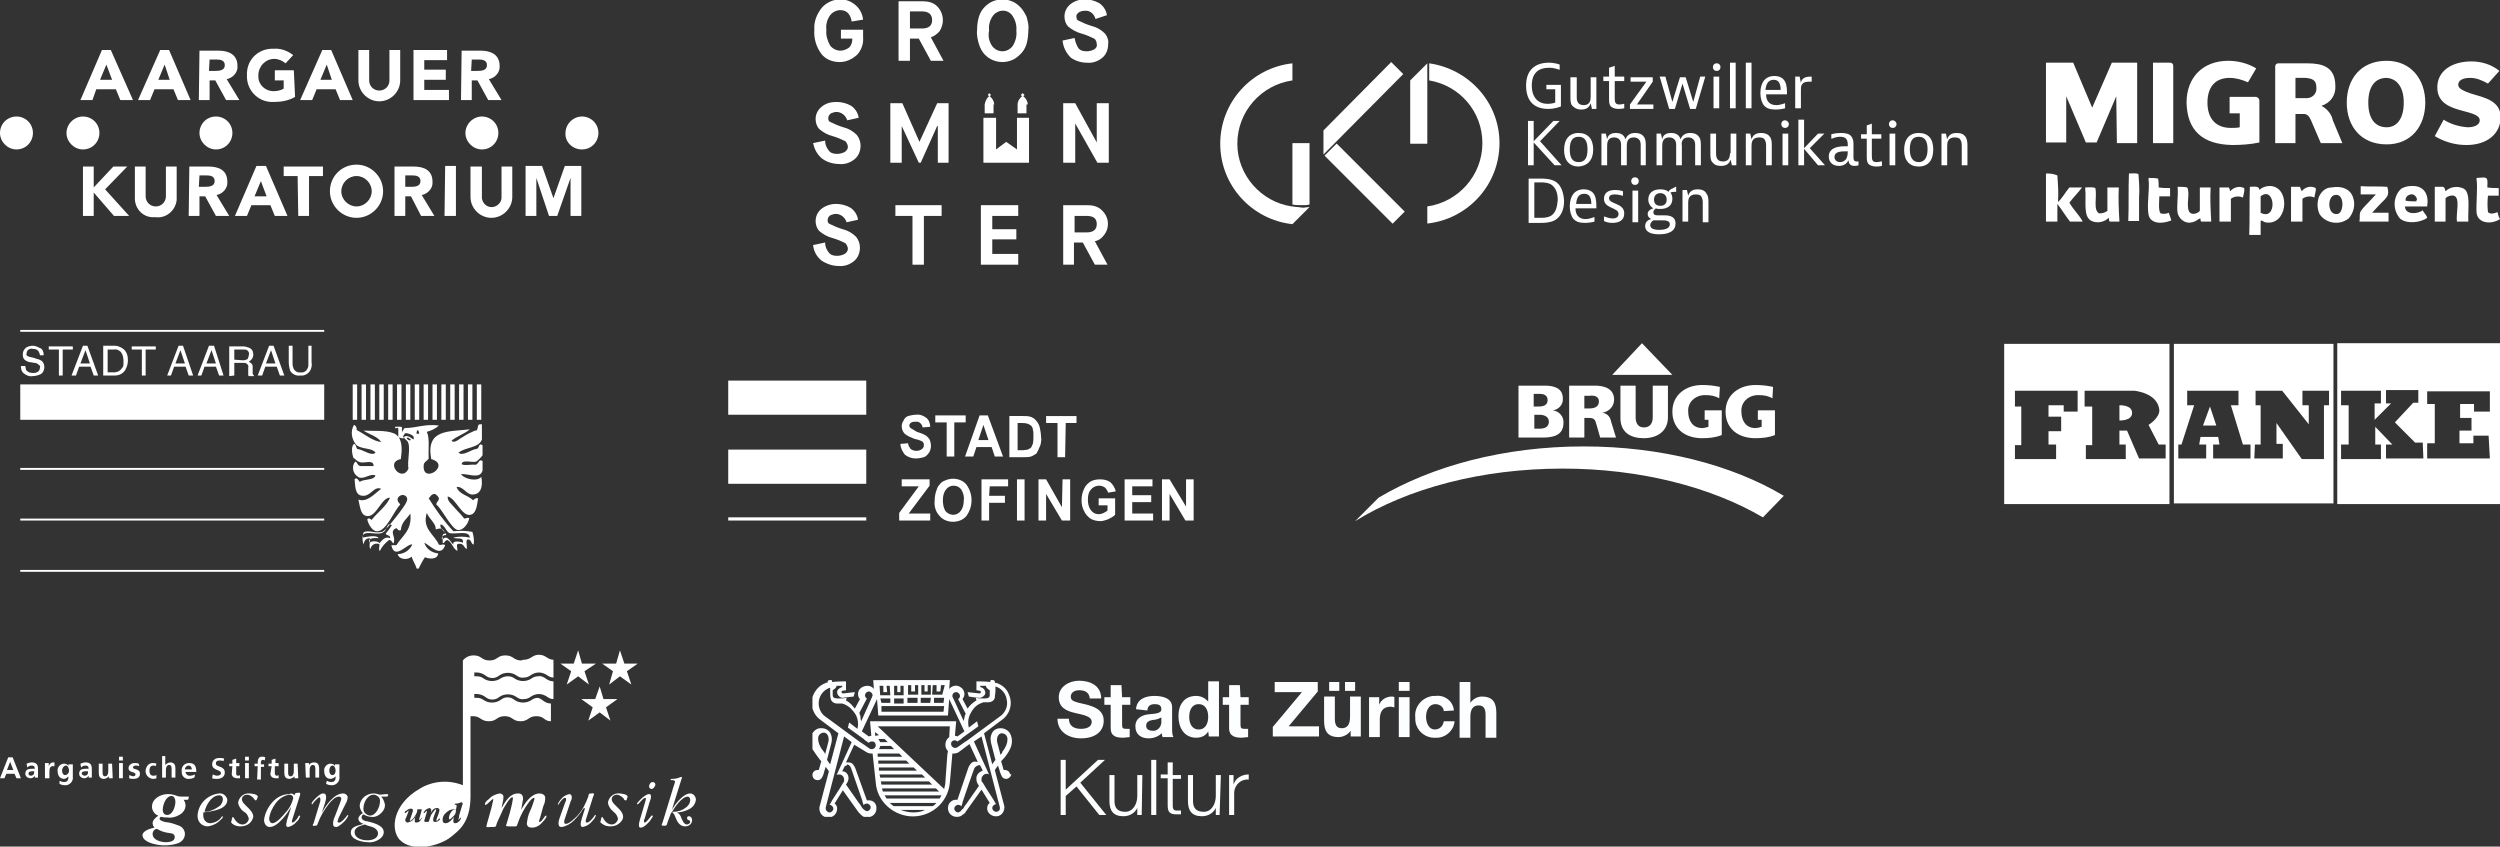 <?xml version="1.0" encoding="utf-8"?>
<!-- Generator: Adobe Illustrator 26.1.0, SVG Export Plug-In . SVG Version: 6.00 Build 0)  -->
<svg version="1.1" id="Ebene_1" xmlns="http://www.w3.org/2000/svg" xmlns:xlink="http://www.w3.org/1999/xlink" x="0px" y="0px"
	 viewBox="0 0 394.8 133.7" style="enable-background:new 0 0 394.8 133.7;" xml:space="preserve">
<rect x="0" y="0" width="394.8" height="133.7" fill="#333333" stroke="none"/>
<style type="text/css">
	.st0{fill:#FFFFFF;}
	.st1{clip-path:url(#SVGID_00000131341883164363926660000008629597789624351617_);}
	.st2{fill:#FDFEFF;}
</style>
<g id="Ebene_1-2">
	<g>
		<g>
			<path class="st0" d="M132.6,9.8c-1.1,0-2.2-0.4-2.9-1.3c-0.8-1.1-1.2-2.4-1.1-3.8c-0.1-1.3,0.4-2.5,1.2-3.5
				c0.7-0.8,1.8-1.3,2.9-1.3c0.9,0,1.7,0.3,2.4,0.9c0.7,0.6,1.1,1.4,1.2,2.3l-1.8,0.3c-0.2-1.2-0.8-1.8-1.8-1.8
				c-0.6,0-1.2,0.3-1.6,0.8c-0.5,0.7-0.7,1.5-0.6,2.3c-0.1,0.9,0.2,1.8,0.6,2.5c0.4,0.5,1,0.8,1.6,0.8c0.5,0,1-0.2,1.4-0.5
				c0.4-0.4,0.5-0.9,0.5-1.4h-1.8V4.7h3.5v1.2c0.1,1-0.3,2.1-1,2.8C134.5,9.4,133.6,9.8,132.6,9.8"/>
			<path class="st0" d="M143.7,4.5h1.9c1,0,1.6-0.4,1.6-1.3s-0.5-1.4-1.6-1.4h-1.9V4.5z M141.9,9.6V0.2h3.8c0.9,0,1.7,0.2,2.3,0.8
				c0.6,0.6,0.9,1.4,0.9,2.2c0,0.6-0.2,1.2-0.5,1.7c-0.4,0.5-0.9,0.8-1.4,1l2,3.7h-2l-1.9-3.5h-1.4v3.5H141.9z"/>
			<path class="st0" d="M156.7,7.3c0.4,0.5,1,0.8,1.6,0.8c0.6,0,1.2-0.3,1.6-0.8c0.5-0.8,0.7-1.6,0.6-2.5c0.1-0.8-0.2-1.7-0.6-2.3
				c-0.6-0.9-1.8-1.1-2.7-0.4c-0.2,0.1-0.3,0.3-0.4,0.4c-0.5,0.7-0.7,1.5-0.6,2.3C156,5.7,156.2,6.6,156.7,7.3 M159.8,9.5
				c-0.5,0.2-1,0.3-1.5,0.3c-0.5,0-1-0.1-1.5-0.3c-0.5-0.2-0.9-0.5-1.3-0.9c-0.4-0.4-0.7-1-0.9-1.6c-0.2-0.7-0.4-1.5-0.3-2.3
				c0-0.7,0.1-1.4,0.3-2.1c0.2-0.6,0.5-1.1,0.9-1.5c0.4-0.4,0.8-0.7,1.3-0.9c1-0.4,2-0.4,3,0c0.5,0.2,0.9,0.5,1.3,0.9
				c0.4,0.4,0.7,0.9,1,1.5c0.2,0.7,0.4,1.4,0.3,2.1c0,0.8-0.1,1.6-0.3,2.3c-0.2,0.6-0.5,1.1-0.9,1.5C160.7,9,160.3,9.3,159.8,9.5"/>
			<path class="st0" d="M167.8,6.4l1.9-0.4c0.1,0.6,0.3,1.1,0.6,1.6c0.3,0.4,0.8,0.5,1.3,0.5c0.4,0,0.8-0.1,1.2-0.3
				c0.3-0.2,0.5-0.5,0.4-0.8c0-0.3-0.1-0.7-0.4-0.9c-0.6-0.3-1.3-0.6-2-0.8c-0.8-0.2-1.5-0.6-2.1-1.1c-0.4-0.4-0.6-1-0.6-1.6
				c0-0.7,0.3-1.4,0.9-1.9c0.6-0.5,1.4-0.8,2.3-0.8c0.8,0,1.6,0.2,2.3,0.6c0.6,0.4,1.1,1.1,1.2,1.9L173,3c-0.2-0.8-0.9-1.4-1.7-1.3
				c-0.4,0-0.7,0.1-1,0.3c-0.2,0.2-0.4,0.4-0.3,0.7c0,0.3,0.1,0.5,0.4,0.6c0.6,0.3,1.3,0.6,2,0.8c0.8,0.2,1.5,0.6,2.1,1.2
				c0.4,0.5,0.6,1.1,0.5,1.7c0,0.8-0.3,1.6-0.9,2.1c-0.7,0.6-1.6,0.9-2.5,0.8c-0.9,0-1.8-0.3-2.5-0.8C168.3,8.3,167.9,7.4,167.8,6.4
				"/>
			<path class="st0" d="M128.4,22.6l1.9-0.4c0,0.6,0.2,1.1,0.6,1.6c0.3,0.4,0.8,0.5,1.3,0.5c0.4,0,0.8-0.1,1.2-0.3
				c0.3-0.2,0.5-0.5,0.5-0.8c0-0.3-0.2-0.7-0.4-0.9c-0.6-0.3-1.3-0.6-2-0.8c-0.8-0.2-1.5-0.6-2.1-1.1c-0.4-0.4-0.6-1-0.6-1.6
				c0-0.7,0.3-1.4,0.9-1.9c0.7-0.6,1.5-0.8,2.4-0.8c0.8,0,1.6,0.2,2.3,0.6c0.6,0.4,1.1,1.1,1.2,1.9l-1.8,0.4c-0.3-1-1.4-1.6-2.3-1.2
				c-0.1,0-0.3,0.1-0.4,0.2c-0.2,0.2-0.3,0.4-0.3,0.7c0,0.3,0.1,0.5,0.4,0.6c0.6,0.3,1.3,0.6,2,0.8c0.8,0.2,1.5,0.6,2.1,1.2
				c0.4,0.5,0.6,1.1,0.6,1.7c0,0.8-0.3,1.6-0.9,2.1c-0.7,0.6-1.6,0.9-2.5,0.8c-0.9,0-1.9-0.3-2.6-0.8
				C129,24.4,128.6,23.5,128.4,22.6"/>
		</g>
	</g>
	<polygon class="st0" points="140.6,25.7 140.6,16.3 142.5,16.3 145.2,22.4 145.2,22.4 148,16.3 149.8,16.3 149.8,25.7 148.1,25.7 
		148.1,19.9 148,19.9 145.4,25.7 145.1,25.7 142.4,19.9 142.4,19.9 142.4,25.7 	"/>
	<polygon class="st0" points="167.9,25.7 167.9,16.3 169.8,16.3 173.2,22.5 173.2,22.5 173.2,16.3 175.1,16.3 175.1,25.7 
		173.3,25.7 169.8,19.5 169.8,19.5 169.8,25.7 	"/>
	<g>
		<g>
			<path class="st0" d="M128.4,38.7l1.9-0.4c0,0.6,0.2,1.1,0.6,1.6c0.3,0.4,0.8,0.5,1.3,0.5c0.4,0,0.8-0.1,1.2-0.3
				c0.3-0.2,0.5-0.5,0.5-0.8c0-0.3-0.2-0.7-0.4-0.9c-0.6-0.3-1.3-0.6-2-0.8c-0.8-0.2-1.5-0.6-2.1-1.1c-0.4-0.4-0.6-1-0.6-1.6
				c0-0.7,0.3-1.4,0.9-1.9c0.6-0.5,1.5-0.8,2.3-0.8c0.8,0,1.6,0.2,2.3,0.6c0.6,0.4,1.1,1.1,1.2,1.9l-1.8,0.4c-0.3-1-1.4-1.6-2.3-1.2
				c-0.1,0-0.3,0.1-0.4,0.2c-0.2,0.2-0.3,0.4-0.3,0.7c0,0.3,0.1,0.5,0.4,0.6c0.6,0.3,1.3,0.6,2,0.8c0.8,0.2,1.5,0.6,2.1,1.2
				c0.4,0.5,0.6,1.1,0.6,1.7c0,0.8-0.3,1.6-0.9,2.1c-0.7,0.6-1.6,0.9-2.5,0.8c-0.9,0-1.8-0.3-2.6-0.8
				C128.9,40.5,128.5,39.6,128.4,38.7"/>
		</g>
	</g>
	<polygon class="st0" points="144.1,41.8 144.1,34.1 141.4,34.1 141.4,32.4 148.7,32.4 148.7,34.1 145.9,34.1 145.9,41.8 	"/>
	<polygon class="st0" points="154.9,41.8 154.9,32.4 160.8,32.4 160.8,34.1 156.7,34.1 156.7,36.2 160.5,36.2 160.5,37.8 
		156.7,37.8 156.7,40.1 160.8,40.1 160.8,41.8 	"/>
	<g>
		<g>
			<path class="st0" d="M169.7,36.7h1.9c1,0,1.6-0.4,1.6-1.3s-0.5-1.3-1.6-1.3h-1.9V36.7z M167.9,41.8v-9.4h3.8
				c0.9,0,1.7,0.2,2.3,0.8c1.2,1.1,1.3,2.9,0.2,4.1c-0.3,0.4-0.8,0.7-1.3,0.8l2,3.7h-2l-1.9-3.5h-1.4v3.5L167.9,41.8z"/>
			<path class="st0" d="M157,16.5c0-0.5-0.3-1-0.7-1.3l0.2-0.2l-0.3-0.3L156,15l0.2,0.2c-0.4,0.3-0.6,0.8-0.7,1.3v1.4h1.4V16.5z"/>
			<path class="st0" d="M162.3,16.5c0-0.5-0.3-1-0.7-1.3l0.2-0.2l-0.3-0.3l-0.3,0.3l0.2,0.2c-0.4,0.3-0.7,0.8-0.7,1.3v1.4h1.4V16.5z
				"/>
		</g>
	</g>
	<polygon class="st0" points="160.6,18.6 160.6,23.6 158.9,22.4 157.3,23.6 157.3,18.6 155.3,18.6 155.3,25.7 162.5,25.7 
		162.5,18.6 	"/>
	<g>
		<g>
			<path class="st0" d="M336.7,65.2c0-1.3-2-1.2-2-1.2v2.4C334.7,66.4,336.7,66.5,336.7,65.2 M318.2,61.7h9.9V65h-2.2v-1h-2.4v1.8h2
				v2.3h-2v2.1h1.2v2.3h-6.5v-2.2h1v-6.1h-1V61.7z M329.2,61.7h7.8c0,0,3.7,0.3,4,3c0.1,1.3-1.7,2.4-1.7,2.4l1.6,3.1h1.1v2.2h-4.2
				l-1.9-4.4h-1.2v2.2h1v2.3h-6.3v-2.2h1v-6.1h-1.2L329.2,61.7z M316.5,79.6h26.1V54.3h-26.1V79.6z M349,64.2l-1.1,3h2.1L349,64.2z
				 M344,70.2h0.5l2-6.2h-1.1v-2.3h8.1V64h-1.2l1.9,6.2h1.2v2.2h-5.9v-2.2h1l-0.2-1.2h-2.8l-0.2,1.2h1.1v2.2H344V70.2z M356.1,70.2
				h0.9V64h-0.8v-2.3h4.2l4.2,5.3v-3h-1v-2.3h4.2V64h-0.8v8.5h-3.5l-4-5.7v3.3h1v2.3h-4.5L356.1,70.2z M343.3,79.5h25.2V54.3h-25.2
				L343.3,79.5z M393.2,72.4h-9.9V70h1.2v-6.2h-1.2v-2h9.9V65h-2.5v-1.2h-2.2V66h1.8v2h-1.9v2h2.2v-1.2h2.4L393.2,72.4z M382.7,72.4
				h-5.9v-2.2h1l-2.7-2.8v2.8h0.9v2.3h-6.3v-2.3h1.2V64h-1.2v-2.3h6.3v2h-1v2.6l2.6-2.6h-0.8v-2.1h5.1v2h-0.8l-2.9,3.1l3.2,3.2h1.2
				L382.7,72.4z M394.9,54.2h-25.8v25.4h25.7L394.9,54.2z"/>
			<path class="st0" d="M3.2,52.4h48v-0.3h-48L3.2,52.4z M4.2,55.8c0-0.2,0.1-0.4,0.2-0.5c0.2-0.2,0.5-0.3,0.8-0.2
				c0.4,0,0.7,0.1,0.9,0.4c0.1,0.2,0.2,0.4,0.2,0.6h0.6c0-0.4-0.1-0.9-0.5-1.1c-0.4-0.2-0.8-0.4-1.2-0.4c-0.4,0-0.9,0.1-1.2,0.4
				c-0.3,0.3-0.4,0.6-0.4,1c0,0.4,0.1,0.7,0.4,0.9c0.3,0.2,0.6,0.3,0.8,0.3l0.6,0.1c0.3,0,0.5,0.1,0.7,0.3c0.2,0.1,0.3,0.3,0.2,0.5
				c0,0.3-0.2,0.6-0.5,0.7c-0.2,0.1-0.4,0.1-0.6,0.1c-0.4,0-0.8-0.1-1.1-0.5C4.1,58.2,4,58,4,57.8H3.3c0,0.5,0.1,0.9,0.5,1.2
				c0.4,0.3,0.9,0.5,1.3,0.4c0.4,0,0.9-0.1,1.3-0.3C6.8,58.9,7,58.4,7,58c0-0.4-0.1-0.7-0.4-1c-0.2-0.1-0.5-0.3-0.7-0.3l-0.6-0.2
				c-0.3-0.1-0.6-0.1-0.8-0.2C4.2,56.2,4.1,56,4.2,55.8 M9.9,59.3v-4.1h1.6v-0.5H7.7v0.5h1.6v4.1L9.9,59.3z M12.7,57.4l0.8-2.1
				l0.7,2.1H12.7z M13.1,54.6l-1.8,4.7H12l0.5-1.4h1.8l0.5,1.4h0.7l-1.7-4.7H13.1z M19.1,55.6c0.3,0.4,0.4,0.9,0.4,1.4
				c0,0.2,0,0.3,0,0.5c0,0.3-0.1,0.5-0.3,0.7c-0.1,0.2-0.4,0.4-0.6,0.5c-0.2,0-0.3,0.1-0.5,0.1h-1.1v-3.6H18
				C18.4,55.1,18.8,55.3,19.1,55.6 M18.1,54.6h-1.8v4.7h1.9c0.7,0,1.4-0.4,1.7-1.1c0.2-0.4,0.3-0.9,0.3-1.3c0-0.6-0.1-1.1-0.5-1.6
				C19.3,54.9,18.7,54.6,18.1,54.6 M23,59.3v-4.1h1.6v-0.5h-3.8v0.5h1.6v4.1L23,59.3z M28.5,55.3l0.7,2.1h-1.5L28.5,55.3z
				 M28.9,54.6h-0.7l-1.8,4.7H27l0.5-1.4h1.8l0.5,1.4h0.7L28.9,54.6z M33.4,55.3l0.7,2.1h-1.5L33.4,55.3z M33.8,54.6H33l-1.8,4.7
				h0.6l0.5-1.4h1.8l0.5,1.4h0.7L33.8,54.6z M37,56.8v-1.6h1.5c0.2,0,0.4,0,0.5,0.1c0.2,0.1,0.4,0.4,0.3,0.7c0,0.2-0.1,0.5-0.2,0.7
				c-0.2,0.1-0.4,0.2-0.7,0.2L37,56.8z M37,59.3v-2h1.4c0.2,0,0.4,0,0.5,0.1c0.2,0.1,0.4,0.4,0.3,0.6v0.8c0,0.2,0,0.3,0,0.4
				c0,0.1,0,0.1,0.1,0.2h0.8v-0.1c-0.1-0.1-0.2-0.2-0.2-0.3c0-0.1,0-0.3,0-0.4v-0.6c0-0.2,0-0.4-0.2-0.6c-0.1-0.1-0.3-0.2-0.4-0.3
				c0.4-0.2,0.7-0.6,0.7-1.1c0-0.5-0.2-0.9-0.7-1.1c-0.3-0.1-0.6-0.2-0.9-0.2h-2.2v4.7L37,59.3z M42.8,55.3l0.7,2.1H42L42.8,55.3z
				 M43.2,54.6h-0.7l-1.8,4.7h0.7l0.5-1.4h1.8l0.5,1.4h0.7L43.2,54.6z M48.7,54.6v2.9c0,0.3,0,0.5-0.2,0.8c-0.2,0.4-0.7,0.6-1.1,0.5
				c-0.4,0.1-0.8-0.2-1-0.5c-0.1-0.3-0.2-0.5-0.2-0.8v-2.9h-0.6v2.6c0,0.5,0.1,0.9,0.2,1.3c0.3,0.6,1,0.9,1.6,0.8
				c0.7,0.1,1.3-0.3,1.6-0.8c0.2-0.4,0.3-0.9,0.2-1.3v-2.6L48.7,54.6z M3.2,66.3h48v-5.6h-48L3.2,66.3z M3.2,74.2h48v-0.3h-48
				L3.2,74.2z M3.2,82.2h48v-0.3h-48L3.2,82.2z M3.2,90.3h48V90h-48L3.2,90.3z M55.7,66.3h0.7v-5.6h-0.7V66.3z M57.1,66.3h0.7v-5.6
				h-0.7V66.3z M58.5,66.3h0.7v-5.6h-0.7V66.3z M59.9,66.3h0.7v-5.6h-0.7V66.3z M61.3,66.3h0.7v-5.6h-0.7V66.3z M62.7,66.3h0.7v-5.6
				h-0.7V66.3z M64.1,66.3h0.7v-5.6h-0.7V66.3z M65.5,66.3h0.7v-5.6h-0.7V66.3z M66.9,66.3h0.7v-5.6h-0.7V66.3z M68.3,66.3h0.7v-5.6
				h-0.7V66.3z M69.7,66.3h0.7v-5.6h-0.7V66.3z M71.1,66.3h0.7v-5.6h-0.7V66.3z M72.5,66.3h0.7v-5.6h-0.7V66.3z M73.9,66.3h0.7v-5.6
				h-0.7L73.9,66.3z M66.2,68.5h-0.4c-0.1-0.3,0.1-0.4,0.1-0.6C66.1,68,66.2,68.2,66.2,68.5 M64.9,69.4c-0.2,0.4-0.5-0.1-0.7-0.1
				C64.4,68.8,64.7,69.4,64.9,69.4 M61.9,82.9c-0.3,0.5-0.6,0.9-1,1.4c0.2,0.3,0.8,0.2,0.7,0.7c-0.8-0.4-1.3,0.4-1.7,0.8
				c-0.1-0.4-1.3-0.4-1.5-0.1c-0.5-0.7,0.7-0.8,1.4-0.7c-0.3-0.6-2-0.2-2.6-0.1c0.1-1.3,2.1-0.4,3-0.7s0.7-0.9,1.2-1.4
				C61.7,82.8,61.7,82.9,61.9,82.9 M69.6,82.8c0.7,0.2,0.8,1.1,1.4,1.4c1.1,0.2,3.1-0.5,3.2,0.7c-0.9-0.2-1.8-0.2-2.6,0
				c0.4,0.3,1.7-0.2,1.5,0.8c-0.2-0.1-1.7-0.5-1.5,0.3c-0.4-0.3-1-1.7-1.7-0.8c-0.4-0.2,0.1-0.8,0.6-0.7
				C70.2,83.8,69.3,83.4,69.6,82.8 M75,68c-0.7,0.3-1.3,0.6-1.9,1c-0.6,0.3-1.3,1.1-1.8,0.6c0.8-0.7,2.1-1.1,2.9-1.8
				c-3.3,0.4-7-0.1-6.1,4.7c3.2,0.9-1.3,4-1.2,1.1c0-0.7,0.5-0.7,0.8-1.2c-0.1-1.4,0.2-3.2-0.3-4.2c0.7-0.2,1.4-0.5,1.9-1
				c-2.2-0.3-3.5,0.4-5.4,0.4c-0.2,0.3-0.5,0.5-0.4,1.1c0.4,0.4,0.2-0.4,0.7-0.3c0.5,0.1,1.4,0.4,1.1,1c-0.4-0.2-0.9-0.8-1.5-0.4
				c0.1,0.5,0.5,0.4,0.7,1c0.3,1-0.2,2.8,0,4c-1,2.3-3.8-1-1.2-1.5c0.2-1.4,0.2-2.6-0.3-3.4c0.3,0,0.4,0.2,0.8,0.1
				c-0.3-0.5-0.4-1.1-0.3-1.7c-0.2-0.2-0.7-0.1-1.1-0.1c-0.1,0.6,0.5-0.2,0.5,0.4v1.2c-0.2-0.3-0.5-0.5-0.8-0.6
				c-1.3-0.5-3.3-0.3-4.7-0.4c0.9,0.6,2.2,0.9,2.8,1.8c-1.3-0.1-2.7-1.3-3.9-1.9c0.1-0.3-0.1-0.7-0.4-0.8c0,0,0,0,0,0
				c-0.6,1-0.4,2.3,0.4,3.2c0.9,0.7,2.5,0.4,3,1.2c-0.7,0.6-1.9-0.5-2.9-0.6c-0.2-0.3-0.2-0.8-0.5-0.8c-0.5,0.4-0.3,1.6-0.1,2.2
				c0.4,0.2,0.4,0.5,1.1,0.7s2.1-0.5,2.1,0.6h-2.1c-0.5-0.1-0.4-0.6-0.8-0.7c-0.6,0.7-0.4,1.8,0.3,2.3c0.1,0.1,0.2,0.1,0.3,0.2
				c0.9,0.3,1.8-0.7,2.6-0.3c-0.3,0.8-1.8,0.5-2.5,1c-0.2-0.3-0.5-0.8-0.8-0.4c0.1,1.6,0.2,2.6,1.4,2.6s1.7-1.6,2.8-1.1
				c-1,0.7-2.2,2.2-3.6,1.7c0.3,1.4,0.4,2.6,1.5,2.6c1.4,0,2.2-3,3.5-2.9c-0.7,1.5-2,2.3-2.9,3.5c-0.2-0.1-0.4-0.4-0.7-0.1
				c0.1,0.7,0.8,1.9,1.5,1.9c1.5,0.1,2.8-3.4,3.7-4.2c-0.1-0.3-0.5-0.4-0.4-1c0.2-0.4,0.6-0.6,1-0.5c0.3,0.1,0.5,0.3,0.5,0.6
				c0.1,0.5-1.1,2-1.8,2.9c-0.5,0.6-1.7,2.2-2.2,2.3c-1.1,0.3-2.2-0.4-2.9,0.1c-0.2,0.6-0.2,1.3,0,1.9c0.1-0.5,0.3-1,1-1
				c0.1,0.5-0.2,1.4,0.1,1.7c0.1-0.6,0.7-1,1.3-0.8c0,0,0,0,0.1,0c0.1,0.3-0.2,1,0.1,1.1c0.3-0.7,0.8-1.2,1.4-1.7
				c0.5-0.2,0.7,1,0.8,0.3c0.3-0.9-0.8-1.7,0.4-2.2c0.2,0.2,0.4,0.5,0.7,0.3c0.1-1.3,1-1.8,1.5-2.6c0.3,2.7-1.3,3.5-2.2,5h-0.8
				c0.5,2.5,2.6-0.4,3.3-0.1c-0.4,0.9-1.3,1.5-2.3,1.5c0.2,0.9,1.6,1,2.2,0.4c0.2,0.7,0.6,1.2,0.8,1.9h0.3c0.3-0.6,0.6-1.2,1-1.8
				c0.7,0.3,2,0.4,2.1-0.6c-1-0.1-1.9-0.7-2.2-1.7c1,0.5,2.6,2.4,3.3,0.4c-0.4-0.3-0.6,0.1-1-0.1c-0.7-1.6-2.7-2.5-1.9-5
				c0.4,1,1.5,1.7,1.4,2.6c0.7-0.2,1.2-0.3,1.5,0.7c-0.7-0.1-0.3,0.9-0.4,1.4c0.2,0.3,0.4-0.5,0.8-0.4c0.7,0.4,0.8,1.3,1.5,1.7
				c0.1-0.3-0.2-1,0.1-1.1c1-0.2,0.9,0.6,1.4,0.8c0.1-0.5-0.2-1.3,0.1-1.5c0.7-0.1,0.5,0.7,1,0.8c0.1-0.7,0-1.3-0.2-2
				c-1-0.2-2-0.2-3-0.1c-1.5-1.6-2.8-3.4-3.9-5.2c0.3-0.3,0.4-0.7,1-0.7c0.2,0.2,0.5,0.3,0.6,0.7c0,0.5-0.4,0.5-0.4,1
				c0.8,0.5,2.4,3.9,3.4,4c0.9,0.1,1.7-1.1,1.8-1.9c-0.4-0.1-0.5,0.1-0.8,0.1c-0.4-0.6-1-1.1-1.5-1.7s-1.2-1.1-1.1-1.8
				c1.3,0.3,2.2,3.2,3.6,2.9c0.9-0.2,1-1.4,1.2-2.6c-0.5-0.1-0.6,0.2-0.8,0.3c-0.8-0.8-2.2-0.9-2.6-2.1c1.1-0.1,1.5,1.2,2.5,1.2
				c1.3,0,1.7-1.2,1.4-2.8c-0.6,0.8-2.6,0.4-3.2-0.4c1-0.2,3,0.9,3.4-0.6v-1.5c-0.6-0.4-0.6,0.5-1.1,0.6c-0.7-0.1-1.8,0.2-2.2-0.1
				c0.1-0.8,1.6-0.2,2.3-0.4c0.4-0.3,0.7-0.6,1-1v-1.6c-0.2,0-0.2-0.2-0.4-0.1s-0.2,0.7-0.6,0.7c-0.8,0.1-2.1,1.2-2.8,0.6
				c1-0.9,3.2-0.7,3.7-2.1V67h-0.3c-0.5,0-0.2,0.8-0.6,1 M76,60.7h-0.7v5.6H76V60.7z"/>
			<path class="st0" d="M91.9,23.6c1.5,0,2.6-1.2,2.6-2.6c0-1.5-1.2-2.6-2.6-2.6s-2.6,1.2-2.6,2.6c0,0,0,0,0,0
				C89.2,22.4,90.4,23.6,91.9,23.6 M76.1,23.6c1.5,0,2.6-1.2,2.6-2.6c0-1.5-1.2-2.6-2.6-2.6s-2.6,1.2-2.6,2.6c0,0,0,0,0,0
				C73.5,22.4,74.7,23.6,76.1,23.6 M34.1,23.6c1.5,0,2.6-1.2,2.6-2.6c0-1.5-1.2-2.6-2.6-2.6c-1.5,0-2.6,1.2-2.6,2.6c0,0,0,0,0,0
				C31.5,22.4,32.7,23.6,34.1,23.6 M13.1,23.6c1.5,0,2.6-1.2,2.6-2.6c0-1.5-1.2-2.6-2.6-2.6s-2.6,1.2-2.6,2.6c0,0,0,0,0,0
				C10.5,22.4,11.7,23.6,13.1,23.6 M2.6,23.6c1.5,0,2.6-1.2,2.6-2.6c0-1.5-1.2-2.6-2.6-2.6S0,19.5,0,21c0,0,0,0,0,0
				C0,22.4,1.2,23.6,2.6,23.6 M13.1,34.1h1.7v-3.7l3.2,3.7h2.4l-3.8-4.2l3.5-3.6h-2.2l-3.1,3.3v-3.3h-1.7V34.1z M27.9,26.3h-1.7V31
				c0,0.9-0.7,1.6-1.6,1.6S23,31.9,23,31l0,0v-4.7h-1.7v4.8c-0.1,1.7,1.1,3.1,2.7,3.2c0.2,0,0.4,0,0.6,0c1.6,0.2,3.1-1,3.3-2.7
				c0-0.2,0-0.4,0-0.6L27.9,26.3z M29.8,34.1h1.7V31h0.9l1.7,3.1h2.1l-2-3.3c1-0.2,1.8-1.1,1.7-2.1c0-1.8-1.3-2.4-3-2.4h-3
				L29.8,34.1z M31.5,27.7h1.1c0.6,0,1.3,0.1,1.3,0.9s-0.8,0.9-1.5,0.9h-1L31.5,27.7z M37.1,34.1H39l0.7-1.7h3l0.7,1.7h2l-3.4-7.9
				h-1.5L37.1,34.1z M42.1,31h-1.9l1-2.4L42.1,31z M47.1,34.1h1.7v-6.3H51v-1.5h-6.2v1.5h2.2L47.1,34.1z M52.1,30.2
				c0,2.3,1.9,4.2,4.2,4.2c2.3,0,4.2-1.9,4.2-4.2c0-2.3-1.9-4.2-4.2-4.2C54,26,52.1,27.8,52.1,30.2 M53.9,30.2
				c0-1.3,1.1-2.4,2.4-2.4c1.3,0,2.4,1.1,2.4,2.4s-1.1,2.4-2.4,2.4C55,32.6,53.9,31.5,53.9,30.2 M62.3,34.1H64V31h0.9l1.6,3.1h2.1
				l-2-3.3c1-0.2,1.8-1.1,1.7-2.1c0-1.8-1.3-2.4-3-2.4h-3L62.3,34.1z M64,27.7h1.1c0.6,0,1.3,0.1,1.3,0.9s-0.8,0.9-1.4,0.9h-1V27.7z
				 M70.2,34.1H72v-7.9h-1.7L70.2,34.1z M80.9,26.3h-1.7V31c0.1,0.9-0.6,1.6-1.4,1.7c-0.9,0.1-1.6-0.6-1.7-1.4c0-0.1,0-0.2,0-0.3
				v-4.7h-1.8v4.8c0,1.8,1.5,3.3,3.3,3.3c1.8,0,3.3-1.5,3.3-3.3L80.9,26.3z M83,34.1h1.7v-6l0,0l2,6h1.3l2.1-6l0,0v6h1.7v-7.9h-2.6
				l-1.8,5.1l0,0l-1.8-5.1H83V34.1z M12.7,15.8h1.9l0.6-1.7h3.1l0.7,1.7h2l-3.5-7.9h-1.4L12.7,15.8z M17.7,12.6h-1.9l1-2.4
				L17.7,12.6z M21.8,15.8h1.9l0.7-1.7h3l0.7,1.7h2l-3.4-7.9h-1.4L21.8,15.8z M26.8,12.6H25l1-2.4L26.8,12.6z M31.4,15.8h1.7v-3.1
				H34l1.7,3.1h2.1l-2-3.3c1-0.2,1.8-1.1,1.7-2.1c0-1.8-1.4-2.4-3-2.4h-3L31.4,15.8z M33.1,9.4h1.1c0.6,0,1.3,0.1,1.3,0.9
				s-0.8,0.9-1.5,0.9h-1L33.1,9.4z M46.4,11.1h-3v1.6h1.4V14c-0.5,0.3-1.1,0.4-1.6,0.4c-1.3,0-2.4-1-2.4-2.3c0-0.1,0-0.2,0-0.2
				c0-1.4,1.1-2.6,2.5-2.6c0.7,0,1.3,0.3,1.8,0.7l1.2-1.3c-0.9-0.7-2-1.1-3.1-1c-2.2-0.1-4.1,1.5-4.2,3.8c0,0.1,0,0.3,0,0.4
				c-0.1,2.2,1.6,4.1,3.8,4.2c0.2,0,0.3,0,0.5,0c1.1,0,2.3-0.2,3.3-0.8L46.4,11.1z M47.4,15.8h1.9l0.7-1.7h3l0.7,1.7h2l-3.4-7.9
				h-1.4L47.4,15.8z M52.4,12.6h-1.8l1-2.4L52.4,12.6z M63.2,7.9h-1.7v4.8c0,0.9-0.7,1.6-1.6,1.6c-0.9,0-1.6-0.7-1.6-1.6
				c0,0,0,0,0,0V7.9h-1.7v4.8c0,1.8,1.5,3.3,3.3,3.3c1.8,0,3.3-1.5,3.3-3.3V7.9z M65.3,15.8h5.6v-1.6H67v-1.6h3.4v-1.6H67V9.5h3.6
				V7.9h-5.3V15.8z M72.8,15.8h1.7v-3.1h0.9l1.7,3.1h2.1l-2-3.3c1-0.2,1.8-1.1,1.7-2.1c0-1.8-1.4-2.4-3-2.4h-3L72.8,15.8z M74.5,9.4
				h1.1c0.6,0,1.3,0.1,1.3,0.9s-0.8,0.9-1.5,0.9h-1L74.5,9.4z"/>
			<path class="st0" d="M161.8,75.7h-1.2v6.5h1.2V75.7z M148.9,79c0-0.6,0.1-1.2,0.5-1.7c0.3-0.4,0.7-0.6,1.2-0.6
				c0.5,0,0.9,0.2,1.2,0.6c0.3,0.5,0.5,1.1,0.4,1.7c0,0.6-0.1,1.2-0.5,1.7c-0.5,0.7-1.5,0.8-2.2,0.2c-0.1-0.1-0.1-0.1-0.2-0.2
				C149,80.2,148.9,79.6,148.9,79 M147.9,77.4c-0.2,0.5-0.3,1.1-0.3,1.7c-0.1,0.9,0.2,1.8,0.8,2.4c0.5,0.6,1.3,0.9,2.1,0.9
				c0.8,0,1.6-0.3,2.1-0.9c1.1-1.5,1.1-3.5,0-5c-0.5-0.6-1.3-0.9-2.1-0.9c-0.4,0-0.9,0.1-1.3,0.3c-0.3,0.1-0.6,0.3-0.8,0.6
				C148.2,76.7,148,77,147.9,77.4 M115,65.5h21.8v-5.4H115V65.5z M115,76.4h21.8V71H115V76.4z M115,82.2h21.8v-0.5H115V82.2z
				 M145.1,76.8L142,81v1.2h4.9v-1.1h-3.4l3.3-4.4v-1h-4.4v1.1L145.1,76.8z M143.8,67.6c-0.1-0.1-0.2-0.2-0.2-0.4
				c0-0.2,0.1-0.3,0.2-0.4c0.2-0.2,0.5-0.2,0.8-0.2c0.5-0.1,1,0.3,1.1,0.9c0,0,0,0,0,0l1.2-0.1c0-0.5-0.2-1.1-0.6-1.4
				c-0.5-0.4-1.1-0.6-1.7-0.5c-0.4,0-0.8,0.1-1.2,0.2c-0.3,0.1-0.6,0.4-0.7,0.7c-0.2,0.3-0.3,0.6-0.3,0.9c0,0.5,0.2,1,0.6,1.3
				c0.4,0.3,0.9,0.5,1.4,0.7c0.5,0.1,0.8,0.2,1,0.3c0.2,0.1,0.3,0.1,0.4,0.3c0.1,0.1,0.1,0.3,0.1,0.4c0,0.2-0.1,0.5-0.3,0.6
				c-0.2,0.2-0.6,0.3-0.9,0.3c-0.3,0-0.6-0.1-0.9-0.3c-0.2-0.3-0.4-0.6-0.4-0.9l-1.2,0.1c0,0.6,0.3,1.2,0.7,1.7
				c0.5,0.4,1.1,0.6,1.7,0.6c0.5,0,0.9-0.1,1.3-0.2c0.3-0.1,0.6-0.4,0.8-0.7c0.4-0.6,0.4-1.4,0.1-2.1c-0.2-0.3-0.4-0.5-0.7-0.7
				c-0.4-0.2-0.9-0.4-1.3-0.5C144.5,68,144.1,67.8,143.8,67.6 M150.7,66.7h1.8v-1.1h-4.8v1.1h1.8v5.4h1.2V66.7z M156.1,69.5h-1.6
				l0.8-2.4L156.1,69.5z M157.1,72.1h1.3l-2.4-6.5h-1.3l-2.3,6.5h1.3l0.5-1.5h2.4L157.1,72.1z M156.3,76.8h2.9v-1.1H155v6.5h1.2
				v-2.8h2.5v-1.1h-2.5L156.3,76.8z M163.2,68.9c0,0.4,0,0.8-0.1,1.2c-0.1,0.2-0.2,0.5-0.3,0.6c-0.1,0.1-0.3,0.2-0.5,0.3
				c-0.2,0-0.5,0.1-0.7,0.1h-0.9v-4.3h0.5c0.3,0,0.7,0,1,0.1c0.2,0,0.4,0.2,0.6,0.3c0.2,0.2,0.3,0.4,0.3,0.6
				C163.2,68.1,163.2,68.5,163.2,68.9 M164.3,70.3c0.1-0.4,0.2-0.9,0.1-1.3c0-0.5-0.1-1-0.2-1.5c-0.1-0.4-0.3-0.8-0.6-1.1
				c-0.2-0.3-0.6-0.5-0.9-0.6c-0.4-0.1-0.7-0.1-1.1-0.1h-2.2v6.5h2.3c0.4,0,0.7,0,1.1-0.1c0.3-0.1,0.6-0.3,0.9-0.5
				C163.9,71.2,164.1,70.8,164.3,70.3 M167.7,80.1l-2.5-4.4H164v6.5h1.2V78l2.5,4.2h1.3v-6.5h-1.2L167.7,80.1z M168.3,66.8h1.7v-1.1
				h-4.8v1.1h1.8v5.4h1.2L168.3,66.8z M175,82c0.4-0.2,0.8-0.4,1.1-0.7v-2.6h-2.6v1.1h1.4v0.8c-0.2,0.2-0.4,0.3-0.6,0.4
				c-0.2,0.1-0.5,0.2-0.8,0.2c-0.5,0-0.9-0.2-1.2-0.6c-0.4-0.5-0.5-1.1-0.5-1.7c0-0.6,0.1-1.2,0.5-1.6c0.3-0.4,0.8-0.6,1.3-0.6
				c0.3,0,0.6,0.1,0.9,0.3c0.2,0.2,0.4,0.5,0.5,0.8l1.2-0.2c-0.1-0.5-0.4-1-0.8-1.4c-0.5-0.4-1.1-0.5-1.7-0.5c-0.5,0-1,0.1-1.4,0.3
				c-0.5,0.3-0.9,0.7-1.1,1.2c-0.3,0.6-0.4,1.2-0.4,1.8c0,0.6,0.1,1.2,0.4,1.7c0.2,0.5,0.6,0.9,1,1.2c0.5,0.3,1.1,0.4,1.6,0.4
				C174,82.3,174.5,82.2,175,82 M177.6,82.2h4.5v-1.1h-3.3v-1.8h3v-1.1h-3v-1.4h3.2v-1.1h-4.4V82.2z M188.5,82.2v-6.5h-1.2V80
				l-2.6-4.3h-1.2v6.5h1.2V78l2.5,4.2L188.5,82.2z"/>
		</g>
	</g>
	<path class="st0" d="M1.6,120.3L1.6,120.3l0.5,1.3h-1L1.6,120.3z M1.3,119.6L0,122.9h0.7l0.3-0.7h1.3l0.3,0.7h0.7L2,119.6H1.3z"/>
	<g>
		<g>
			<path class="st0" d="M4.9,122.5c0.2,0,0.3-0.1,0.4-0.2c0.1-0.1,0.1-0.3,0.1-0.5H5.2c-0.3,0-0.7,0-0.7,0.4
				C4.5,122.4,4.7,122.5,4.9,122.5 M4.2,120.6c0.3-0.1,0.5-0.2,0.8-0.2c0.7,0,1,0.3,1,1v0.3c0,0.2,0,0.4,0,0.6v0.5H5.5
				c0-0.1,0-0.3,0-0.3l0,0c-0.2,0.3-0.4,0.4-0.7,0.4c-0.4,0-0.8-0.3-0.8-0.7c0,0,0,0,0,0c0-0.3,0.1-0.6,0.4-0.7
				c0.3-0.1,0.5-0.1,0.8-0.1h0.3c0-0.4-0.2-0.5-0.5-0.5c-0.3,0-0.5,0.1-0.7,0.3L4.2,120.6z"/>
			<path class="st0" d="M7.1,120.5h0.6v0.5l0,0c0.1-0.3,0.3-0.6,0.7-0.6c0.1,0,0.1,0,0.2,0v0.6c-0.1,0-0.2,0-0.3,0
				c-0.5,0-0.5,0.6-0.5,1v0.9H7.1V120.5z"/>
			<path class="st0" d="M10.9,121.7c0-0.4-0.2-0.8-0.5-0.8s-0.6,0.4-0.6,0.8s0.2,0.7,0.5,0.7S10.9,122.1,10.9,121.7 M11.5,120.5v2.2
				c0.1,0.6-0.4,1.2-1,1.3c-0.1,0-0.2,0-0.3,0c-0.3,0-0.6-0.1-0.8-0.2v-0.5c0.2,0.1,0.5,0.2,0.7,0.2c0.7,0,0.7-0.5,0.7-0.9l0,0
				c-0.2,0.2-0.4,0.4-0.7,0.4c-0.7,0-1-0.6-1-1.2c-0.1-0.6,0.4-1.2,1-1.2c0,0,0,0,0,0c0.3,0,0.6,0.1,0.7,0.4l0,0v-0.3H11.5z"/>
			<path class="st0" d="M13.4,122.5c0.2,0,0.3-0.1,0.4-0.2c0.1-0.1,0.1-0.3,0.1-0.5h-0.3c-0.3,0-0.7,0-0.7,0.4
				C13,122.4,13.2,122.5,13.4,122.5 M12.7,120.6c0.3-0.1,0.5-0.2,0.8-0.2c0.7,0,1,0.3,1,1v0.3c0,0.2,0,0.4,0,0.6s0,0.3,0,0.5H14
				c0-0.1,0-0.2,0-0.3l0,0c-0.2,0.3-0.4,0.4-0.7,0.4c-0.4,0-0.8-0.3-0.8-0.7c0,0,0,0,0,0c0-0.3,0.1-0.6,0.4-0.7
				c0.3-0.1,0.5-0.1,0.8-0.1H14c0-0.4-0.2-0.5-0.5-0.5c-0.3,0-0.5,0.1-0.7,0.3L12.7,120.6z"/>
			<path class="st0" d="M17.8,122.9h-0.6v-0.3l0,0c-0.2,0.2-0.5,0.4-0.8,0.4c-0.6,0-0.8-0.4-0.8-0.9v-1.5h0.6v1.3
				c0,0.3,0,0.7,0.4,0.7s0.5-0.5,0.5-0.8v-1.2h0.6L17.8,122.9z"/>
		</g>
	</g>
	<path class="st0" d="M18.8,122.9h0.6v-2.4h-0.6V122.9z M18.8,120.1h0.6v-0.6h-0.6V120.1z"/>
	<g>
		<g>
			<path class="st0" d="M22,121c-0.2-0.1-0.4-0.1-0.6-0.1c-0.2,0-0.4,0.1-0.4,0.3c0,0.4,1.1,0.1,1.1,1c0,0.6-0.5,0.8-1,0.8
				c-0.2,0-0.5,0-0.7-0.1v-0.5c0.2,0.1,0.4,0.1,0.6,0.2c0.2,0,0.4-0.1,0.4-0.3c0-0.5-1.1-0.2-1.1-1c0-0.5,0.5-0.8,0.9-0.8
				c0.2,0,0.5,0,0.7,0.1L22,121z"/>
			<path class="st0" d="M24.6,121c-0.1-0.1-0.3-0.1-0.4-0.1c-0.4,0-0.6,0.3-0.6,0.8s0.2,0.8,0.6,0.8c0.2,0,0.3,0,0.5-0.1v0.5
				c-0.2,0.1-0.4,0.1-0.6,0.1c-0.7-0.1-1.2-0.7-1.1-1.4c0.1-0.6,0.5-1.1,1.1-1.1c0.2,0,0.4,0,0.6,0.1L24.6,121z"/>
			<path class="st0" d="M25.5,119.4h0.6v1.4l0,0c0.2-0.2,0.5-0.4,0.8-0.4c0.6,0,0.8,0.4,0.8,0.9v1.5h-0.6v-1.3c0-0.3,0-0.7-0.4-0.7
				s-0.5,0.5-0.5,0.8v1.2h-0.6V119.4z"/>
			<path class="st0" d="M30.3,121.5c0-0.3-0.2-0.6-0.5-0.6c-0.3,0-0.5,0.2-0.6,0.5c0,0,0,0,0,0.1H30.3z M30.7,122.8
				c-0.3,0.1-0.5,0.2-0.8,0.2c-0.6,0.1-1.2-0.4-1.2-1c0-0.1,0-0.1,0-0.2c-0.1-0.6,0.3-1.2,1-1.3c0,0,0.1,0,0.2,0
				c0.9,0,1.1,0.6,1.1,1.4h-1.7c0,0.3,0.3,0.6,0.6,0.6c0,0,0,0,0.1,0c0.3,0,0.6-0.1,0.8-0.2L30.7,122.8z"/>
			<path class="st0" d="M35.3,120.2c-0.2-0.1-0.4-0.1-0.7-0.1c-0.2,0-0.5,0.1-0.5,0.4c0,0,0,0,0,0.1c0,0.6,1.4,0.3,1.4,1.4
				c0,0.7-0.6,1-1.2,1c-0.3,0-0.6,0-0.8-0.1l0.1-0.6c0.2,0.1,0.5,0.2,0.7,0.2c0.2,0,0.6-0.1,0.6-0.4c0-0.6-1.4-0.4-1.4-1.4
				c0-0.7,0.6-1,1.1-1c0.3,0,0.5,0,0.8,0.1L35.3,120.2z"/>
			<path class="st0" d="M36.7,121h-0.5v-0.4h0.5V120l0.6-0.2v0.7h0.5v0.5h-0.5v1.1c0,0.2,0,0.4,0.3,0.4c0.1,0,0.2,0,0.3-0.1v0.5
				c-0.2,0-0.3,0-0.5,0c-0.4,0-0.7-0.2-0.8-0.6c0,0,0-0.1,0-0.1L36.7,121z"/>
		</g>
	</g>
	<path class="st0" d="M38.7,122.9h0.6v-2.4h-0.6V122.9z M38.7,120.1h0.6v-0.6h-0.6V120.1z"/>
	<g>
		<g>
			<path class="st0" d="M40.7,121h-0.5v-0.4h0.5v-0.3c0-0.4,0.2-0.8,0.6-0.8c0,0,0.1,0,0.1,0c0.2,0,0.3,0,0.5,0.1l-0.1,0.5
				c-0.1-0.1-0.2-0.1-0.3-0.1c-0.2,0-0.3,0.2-0.3,0.4v0.3h0.5v0.4h-0.5v2h-0.6L40.7,121z"/>
			<path class="st0" d="M42.9,121h-0.5v-0.4h0.5V120l0.6-0.2v0.7H44v0.5h-0.6v1.1c0,0.2,0.1,0.4,0.3,0.4c0.1,0,0.2,0,0.3-0.1v0.5
				c-0.2,0-0.3,0-0.5,0c-0.4,0-0.7-0.2-0.8-0.6c0,0,0-0.1,0-0.1L42.9,121z"/>
			<path class="st0" d="M47.1,122.9h-0.6v-0.3l0,0c-0.2,0.2-0.5,0.4-0.8,0.4c-0.6,0-0.8-0.4-0.8-0.9v-1.5h0.6v1.3
				c0,0.3,0,0.7,0.4,0.7s0.5-0.5,0.5-0.8v-1.2h0.6L47.1,122.9z"/>
			<path class="st0" d="M48.2,120.5h0.6v0.3l0,0c0.2-0.3,0.5-0.4,0.8-0.4c0.6,0,0.8,0.4,0.8,0.9v1.5h-0.6v-1.3c0-0.3,0-0.7-0.4-0.7
				s-0.5,0.5-0.5,0.8v1.2h-0.6L48.2,120.5z"/>
			<path class="st0" d="M53,121.7c0-0.4-0.2-0.8-0.5-0.8s-0.5,0.4-0.5,0.8s0.2,0.7,0.5,0.7S53,122.1,53,121.7 M53.6,120.5v2.2
				c0.1,0.6-0.4,1.2-1,1.3c-0.1,0-0.2,0-0.3,0c-0.3,0-0.6-0.1-0.8-0.2l0.1-0.5c0.2,0.1,0.4,0.2,0.7,0.2c0.7,0,0.7-0.5,0.7-0.9l0,0
				c-0.2,0.2-0.5,0.4-0.8,0.4c-0.7,0-1-0.6-1-1.2c-0.1-0.6,0.4-1.2,1-1.2c0,0,0,0,0,0c0.3,0,0.6,0.1,0.7,0.4l0,0v-0.3H53.6z"/>
			<path class="st0" d="M27.7,126.6c0-0.4-0.2-0.9-0.6-0.9c-0.9,0-1.4,1.4-1.4,2.2c0,0.4,0.2,0.8,0.7,0.8
				C27.3,128.7,27.7,127.3,27.7,126.6 M24.1,131.7c0,1,1.4,1.3,2.1,1.3c0.5,0,1.4-0.1,1.4-0.8s-0.8-0.6-1.2-0.7
				c-0.6-0.1-1.1-0.3-1.6-0.6C24.4,130.9,24.1,131.3,24.1,131.7 M26.7,129.9c0.5,0.1,1.1,0.3,1.6,0.5c0.5,0.2,0.9,0.7,0.9,1.3
				c0,0.7-0.5,1.3-1.2,1.5c-0.6,0.2-1.3,0.3-2,0.3c-0.7,0-1.3-0.1-2-0.3c-0.6-0.2-1.5-0.6-1.5-1.3s1.3-1.1,1.9-1.2
				c-0.2-0.2-0.3-0.5-0.3-0.7c0-0.5,0.5-0.9,0.9-1.2c-0.6-0.2-1-0.8-1-1.4c0-1.3,1.4-2,2.5-2c0.5,0,1,0.1,1.5,0.3
				c0.3,0.1,0.5,0.1,0.8,0.1h0.8h0.2c0,0,0,0.1,0,0.2c-0.1,0.3,0,0.3-0.3,0.3H29c0.2,0.3,0.3,0.6,0.3,0.9c0,0.6-0.4,1.2-1,1.5
				c-0.5,0.3-1.2,0.5-1.8,0.4c-0.3,0-0.6,0-1-0.1h-0.1c-0.1,0-0.2,0.2-0.2,0.3c0,0.3,0.6,0.4,0.8,0.5L26.7,129.9z"/>
			<path class="st0" d="M34.8,127.2c0.2-0.3,0.4-0.6,0.4-1c0-0.3-0.2-0.6-0.5-0.6c0,0-0.1,0-0.1,0c-1.2,0-2.1,1.6-2.3,2.6
				C33.1,128.2,34,127.8,34.8,127.2 M32.1,128.5v0.3c0,0.6,0.4,1.2,1.1,1.2c0,0,0.1,0,0.1,0c0.7-0.1,1.3-0.4,1.7-1
				c0,0,0.1-0.1,0.1-0.1s0.1,0,0.1,0.1s-0.2,0.4-0.3,0.4c-0.5,0.6-1.3,1-2.1,1.1c-0.9,0-1.6-0.7-1.6-1.6c0,0,0-0.1,0-0.1
				c0.1-1.9,1.6-3.3,3.4-3.5c0.6-0.1,1.2,0.4,1.3,1c0,0,0,0,0,0c0,1.6-2.5,1.8-3.7,2h-0.1L32.1,128.5z"/>
			<path class="st0" d="M38.4,128.1c-0.4-0.3-0.7-0.8-0.8-1.3c0.1-0.9,0.9-1.6,1.8-1.5c0,0,0,0,0,0c0.2,0,1.3,0.1,1.3,0.5
				c0,0.1,0,0.2-0.1,0.3c0,0.1-0.1,0.3-0.2,0.3s-0.3-0.2-0.3-0.3c-0.3-0.3-0.6-0.6-1.1-0.6c-0.4,0-0.8,0.3-0.8,0.7c0,0,0,0,0,0
				c0,0.9,1.8,1.6,1.8,2.8c-0.1,0.4-0.3,0.8-0.7,1.1c-0.4,0.3-0.9,0.4-1.3,0.4c-0.5,0-0.9-0.1-1.3-0.4c-0.1-0.1-0.2-0.2-0.2-0.3
				c0-0.1,0.1-0.2,0.1-0.4c0-0.1,0.1-0.4,0.2-0.4s0.5,1.2,1.5,1.2c0.5,0,0.9-0.4,1-0.9c-0.1-0.4-0.3-0.8-0.6-1L38.4,128.1z"/>
			<path class="st0" d="M45.6,125.5c-0.9,0.2-1.6,0.7-2.1,1.4c-0.5,0.7-0.9,1.5-1,2.4c0,0.3,0.2,0.7,0.5,0.7c0.7,0,1.7-1.2,2.1-1.7
				c0.6-0.6,1-1.4,1.2-2.2C46.3,125.6,46,125.5,45.6,125.5 M46.5,125.6c0.1-0.3,0.1-0.4,0.5-0.4c0.1,0,0.4-0.1,0.4,0.1
				c0,0.1,0,0.1,0,0.2l-1.2,3.8c0,0.1-0.1,0.2-0.1,0.4c0,0.1,0,0.2,0.1,0.2c0.3,0,0.8-0.7,0.9-0.9c0-0.1,0.1-0.2,0.2-0.2
				c0,0,0.1,0,0.1,0.1c0,0,0,0,0,0c-0.1,0.3-0.3,0.7-0.6,0.9c-0.3,0.4-0.8,0.7-1.3,0.8c-0.2,0-0.3-0.1-0.3-0.3c0,0,0,0,0-0.1
				c0-0.2,0.1-0.4,0.1-0.6l0.7-2.2c-0.6,1-2.1,3.2-3.4,3.2c-0.6,0-0.9-0.6-0.9-1.1c0.1-1,0.6-2,1.3-2.8c0.7-0.8,1.7-1.3,2.7-1.3
				C46,125.2,46.4,125.4,46.5,125.6L46.5,125.6z"/>
			<path class="st0" d="M53.5,129.1c-0.1,0.2-0.1,0.4-0.2,0.6c0,0.1,0.1,0.2,0.2,0.2c0,0,0,0,0.1,0c0.3,0,1-0.8,1.2-1.1
				c0,0,0.1-0.1,0.1-0.1c0,0,0.1,0,0.1,0.1c-0.1,0.3-0.3,0.5-0.5,0.8c-0.3,0.3-1,1-1.4,1s-0.5-0.2-0.5-0.5c0-0.4,0.1-0.8,0.3-1.2
				l0.8-2.1c0.1-0.2,0.1-0.4,0.2-0.6c0-0.2-0.1-0.4-0.3-0.4c0,0-0.1,0-0.1,0c-0.6,0-1.3,0.8-1.6,1.2c-0.7,0.9-1.3,1.9-1.7,3
				c-0.1,0.3-0.1,0.4-0.5,0.4c-0.1,0-0.3,0.1-0.3-0.1c0-0.1,0-0.2,0.1-0.2l1-3.3c0.1-0.2,0.1-0.4,0.1-0.6c0-0.2-0.1-0.3-0.2-0.3
				s-0.9,0.8-1,1c0,0.1,0,0.1-0.1,0.1c0,0-0.1,0-0.1-0.1c0,0,0,0,0,0c0.1-0.3,0.3-0.5,0.5-0.7c0.3-0.3,0.9-0.9,1.3-0.9
				s0.5,0.2,0.5,0.6c0,0.3-0.1,0.7-0.2,1l-0.5,1.5l0,0c0.6-1.1,1.9-3.1,3.4-3.1c0.3,0,0.6,0.2,0.7,0.5c0,0,0,0,0,0.1
				c0,0.3-0.1,0.6-0.2,0.8L53.5,129.1z"/>
			<path class="st0" d="M59,125.5c-1,0-1.6,1.3-1.6,2.1c-0.1,0.6,0.4,1.1,1,1.2c0,0,0,0,0,0c1,0,1.6-1.4,1.6-2.2
				c0.1-0.5-0.3-1-0.9-1.1C59.1,125.5,59,125.5,59,125.5 M57.6,130.2c-0.6,0.2-1.6,0.4-1.6,1.2c0,1,1.2,1.3,2,1.3s1.7-0.3,1.7-1.1
				c0-0.3-0.2-0.6-0.5-0.8c-0.3-0.2-0.7-0.3-1.1-0.4L57.6,130.2z M61,125.4c0,0,0.3,0,0.3,0.1c0,0,0,0.1,0,0.1
				c-0.1,0.2-0.1,0.2-0.3,0.2h-0.8c0.3,0.3,0.5,0.8,0.6,1.3c0,0.5-0.2,0.9-0.6,1.3c-0.4,0.4-1,0.7-1.6,0.6c-0.4,0-0.9-0.2-1.2-0.4
				c-0.2,0.1-0.3,0.3-0.3,0.5c0,0.4,0.6,0.6,0.9,0.6c0.8,0.2,2.6,0.6,2.6,1.7c0,0.5-0.3,0.9-0.8,1.2c-0.5,0.3-1.1,0.5-1.7,0.4
				c-0.9,0-2.7-0.4-2.7-1.5s1.3-1.1,2-1.4c-0.4-0.1-0.8-0.4-0.8-0.8s0.4-0.7,0.7-0.9c-0.3-0.3-0.5-0.8-0.5-1.2
				c0.1-1.1,1.1-1.9,2.2-1.9c0.3,0,0.7,0.1,1,0.2L61,125.4z"/>
		</g>
	</g>
	<polygon class="st0" points="100.7,104.8 98.6,104.8 97.9,102.7 97.3,104.8 95.1,104.8 96.8,106 96.2,108.1 97.9,106.8 99.7,108.1 
		99,106 	"/>
	<polygon class="st0" points="92.3,106 94.1,104.8 91.9,104.8 91.3,102.7 90.6,104.8 88.5,104.8 90.2,106 89.5,108.1 91.3,106.8 
		93,108.1 	"/>
	<polygon class="st0" points="95.3,110.4 94.7,108.4 94,110.4 91.8,110.4 93.6,111.7 92.9,113.8 94.7,112.5 96.4,113.8 95.7,111.7 
		97.5,110.4 	"/>
	<g>
		<g>
			<path class="st0" d="M71.9,127.8c-0.3,0-0.6,0.3-0.7,0.5c-0.2,0.3-0.3,0.6-0.3,0.9c0,0.1,0,0.2,0.1,0.2s0.5-0.4,0.7-0.6
				c0.2-0.2,0.3-0.5,0.3-0.8C72,127.9,71.9,127.8,71.9,127.8L71.9,127.8"/>
			<path class="st0" d="M73.1,126.8l-0.6,2v0.2c0,0.1-0.1,0.3-0.1,0.4v0.1c0,0,0.3-0.4,0.4-0.4s0,0,0,0.1c-0.1,0.2-0.1,0.3-0.2,0.4
				c-0.2,0.2-0.4,0.4-0.7,0.4c-0.2,0-0.3-0.1-0.3-0.2c0-0.1,0-0.2,0-0.4l0.1-0.4c-0.3,0.4-0.8,1-1.3,1s-0.5-0.3-0.5-0.6
				c0-0.4,0.2-0.8,0.6-1.1c0.3-0.3,0.7-0.5,1.2-0.5c0.1,0,0.2,0,0.3,0.1l0.1-0.5c0-0.1,0-0.1,0-0.2c0-0.1-0.1-0.1-0.1-0.1
				s-0.2,0-0.2-0.1s0.1-0.1,0.2-0.1h0.1c0.2,0,0.5-0.1,0.7-0.2H73l0,0c0,0.1,0,0.2-0.1,0.2 M69.4,129.5c-0.2,0.2-0.4,0.3-0.7,0.3
				c-0.2,0-0.3-0.1-0.3-0.3c0-0.3,0.1-0.5,0.2-0.8c0.1-0.3,0.2-0.5,0.3-0.8c0,0,0-0.1-0.1-0.1s-0.5,0.6-0.6,0.7
				c-0.2,0.3-0.3,0.7-0.4,1c-0.1,0.2,0,0.3-0.3,0.3h-0.2c0,0-0.3,0-0.3-0.1c0,0,0-0.1,0-0.1l0.3-1c0.1-0.2,0.1-0.4,0.1-0.5V128
				c0,0-0.4,0.4-0.4,0.4c0,0-0.1,0-0.1-0.1c0-0.1,0.2-0.2,0.2-0.3c0.2-0.2,0.4-0.3,0.7-0.4c0.1,0,0.2,0.1,0.3,0.2c0,0,0,0,0,0.1
				c0,0.2,0,0.3-0.1,0.5l-0.1,0.2c0.2-0.4,0.5-1,1.1-1c0.2,0,0.4,0.1,0.4,0.3c0,0.2-0.1,0.4-0.1,0.5l-0.3,0.8c0,0.1-0.1,0.2-0.1,0.3
				c0,0,0,0.1,0.1,0.1c0.2,0,0.3-0.4,0.4-0.4c0,0,0,0,0,0.1C69.6,129.3,69.4,129.5,69.4,129.5 M66.4,129.6c-0.2,0.2-0.4,0.3-0.7,0.3
				c-0.1,0-0.2-0.1-0.2-0.2c0,0,0,0,0-0.1c0-0.2,0-0.4,0.1-0.6l0.1-0.2v0.1c-0.2,0.2-0.3,0.4-0.5,0.6c-0.2,0.2-0.5,0.3-0.8,0.4
				c-0.2,0-0.3-0.1-0.4-0.3c0,0,0,0,0,0c0-0.1,0-0.3,0.1-0.4l0.4-1c0,0,0-0.1,0-0.1V128c0,0-0.4,0.4-0.5,0.4c0,0-0.1,0-0.1-0.1
				c0-0.1,0.2-0.3,0.3-0.3c0.2-0.2,0.5-0.3,0.7-0.3c0.2,0,0.3,0.1,0.3,0.2c0,0,0,0,0,0.1c0,0.1,0,0.2-0.1,0.4l-0.3,0.9
				c0,0.1-0.1,0.2-0.1,0.2c0,0,0,0.1,0.1,0.1c0,0,0,0,0,0c0.2,0,0.6-0.5,0.7-0.7c0.2-0.3,0.4-0.6,0.4-1c0-0.1,0-0.1,0.1-0.1
				c0.1,0,0.2,0,0.3,0h0.2h0.1c0,0,0,0.1,0,0.1l-0.3,1.1c-0.1,0.2-0.1,0.3-0.1,0.5l0,0c0.2,0,0.4-0.4,0.5-0.4l0,0
				c0,0.1-0.2,0.3-0.3,0.4 M82.3,104.3c-1.2,0-1.2-0.8-2.5-0.8s-1.2,0.8-2.5,0.8s-1.2-0.8-2.5-0.8c-0.7,0-1.3,0.3-1.7,0.8V124
				c-2.3-0.9-4.8-0.7-6.9,0.6c-4.1,2.4-4.6,6.3-3.1,8c2,2.1,6.4,1,8.2-0.5c0.9-0.8,3-2,3-6.3l0,0v-12.7c0.1,0,0.3,0,0.4,0
				c1.2,0,1.2,0.8,2.5,0.8s1.2-0.8,2.5-0.8s1.2,0.8,2.5,0.8s1.2-0.8,2.5-0.8s1.2,0.8,2.3,0.8v-2.8c-0.5,0-0.9-0.2-1.3-0.5
				c-0.2-0.2-0.5-0.3-0.7-0.4c-0.4,0-0.7,0.1-1,0.3c-0.8,0.6-2,0.6-2.8,0c-0.6-0.5-1.5-0.5-2.1,0c-0.8,0.6-2,0.6-2.8,0
				c-0.3-0.2-0.6-0.3-1-0.3c-0.1,0-0.3,0-0.4,0v-0.6c0.1,0,0.3,0,0.4,0c0.5,0,1,0.2,1.4,0.5c0.6,0.5,1.5,0.5,2.1,0
				c0.8-0.6,2-0.6,2.8,0c0.3,0.2,0.7,0.4,1.1,0.3c0.4,0,0.7-0.1,1-0.3c0.4-0.3,0.9-0.5,1.4-0.5c0.5,0,1,0.2,1.4,0.5
				c0.3,0.2,0.6,0.3,0.9,0.3v-2.8c-0.5,0-0.9-0.2-1.3-0.5c-0.3-0.2-0.7-0.4-1.1-0.3c-0.4,0-0.7,0.1-1,0.3c-0.8,0.6-2,0.6-2.8,0
				c-0.3-0.2-0.6-0.3-1-0.3c-0.4,0-0.7,0.1-1.1,0.3c-0.8,0.6-2,0.6-2.8,0c-0.3-0.2-0.6-0.3-1-0.3c-0.1,0-0.3,0-0.4,0v-0.6
				c0.1,0,0.3,0,0.4,0c0.5,0,1,0.2,1.4,0.5c0.6,0.5,1.5,0.5,2.1,0c0.8-0.6,2-0.6,2.8,0c0.3,0.2,0.7,0.4,1.1,0.3c0.4,0,0.7-0.1,1-0.3
				c0.4-0.3,0.9-0.5,1.4-0.5c0.5,0,1,0.2,1.4,0.5c0.3,0.2,0.6,0.3,0.9,0.3v-2.8c-1.1-0.1-1.2-0.8-2.3-0.8s-1.2,0.8-2.5,0.8"/>
			<path class="st0" d="M85.3,129.1c-0.1,0.2-0.1,0.4-0.2,0.6c0,0.1,0.1,0.1,0.1,0.1c0,0,0,0,0,0c0.4,0,0.8-1,1-1
				c0.1,0,0.1,0.1,0.1,0.1c0,0,0,0,0,0c0,0.3-0.5,0.8-0.7,1c-0.4,0.5-1,0.8-1.6,0.8c-0.5,0-0.8-0.2-0.8-0.7c0.1-0.7,0.2-1.3,0.5-1.9
				c0.3-0.6,0.5-1.3,0.7-1.9c0-0.1,0-0.2-0.1-0.2c-0.4,0-1.2,1.3-1.4,1.6c-0.5,0.8-0.9,1.7-1.2,2.6c-0.1,0.4-0.3,0.3-0.7,0.3h-0.5
				c-0.1,0-0.6,0-0.6-0.1s0.1-0.2,0.1-0.3l0.5-1.7c0.2-0.8,0.4-1.5,0.5-2.3c0-0.1,0-0.2-0.1-0.2c-0.4,0-1.2,1.5-1.4,1.8l-1,2.2
				c-0.1,0.2-0.1,0.4-0.2,0.6c-0.1,0.1-0.4,0.1-0.5,0.1h-0.4c-0.1,0-0.6,0.1-0.6-0.1c0-0.1,0.1-0.2,0.1-0.4l0.7-2.5
				c0.1-0.4,0.2-0.9,0.3-1.3c0-0.1,0-0.1-0.1-0.1s-0.9,0.9-1.1,0.9s-0.1-0.1-0.1-0.2c0-0.2,0.4-0.6,0.6-0.7c0.4-0.5,1.1-0.8,1.7-0.9
				c0.3,0,0.6,0.2,0.6,0.5c0,0,0,0.1,0,0.1c0,0.4-0.1,0.8-0.2,1.2l-0.1,0.5c0.6-1,1.3-2.3,2.6-2.3c0.6,0,0.8,0.3,0.8,0.9
				c-0.1,0.6-0.2,1.2-0.3,1.7c0.6-1.1,1.6-2.6,2.9-2.6c0.4,0,0.9,0.2,0.9,0.7c0,0.5-0.1,0.9-0.3,1.3L85.3,129.1z"/>
			<path class="st0" d="M92.1,127.7c-0.4,0.7-0.9,1.3-1.5,1.9c-0.5,0.5-1.2,0.9-1.9,1c-0.4,0-0.5-0.2-0.5-0.6c0-0.3,0.1-0.6,0.2-0.9
				l0.9-2.5c0.1-0.1,0.1-0.3,0.1-0.4c0-0.1,0-0.2-0.2-0.2c-0.3,0-0.8,0.7-0.9,0.9s-0.2,0.2-0.2,0.2s0,0,0-0.1
				c0.1-0.3,0.3-0.6,0.6-0.9c0.3-0.4,0.8-0.6,1.2-0.7c0.3,0,0.4,0.3,0.4,0.5c0,0.3-0.1,0.5-0.2,0.7l-0.9,2.7
				c-0.1,0.2-0.1,0.4-0.1,0.5c0,0.2,0.1,0.3,0.2,0.3c0,0,0,0,0.1,0c0.5,0,1.4-0.9,1.8-1.3c0.8-0.9,1.3-1.9,1.7-3
				c0.1-0.4,0-0.5,0.5-0.5c0.1,0,0.4-0.1,0.4,0.1c0,0.1,0,0.2-0.1,0.3l-1.1,3.5c-0.1,0.2-0.1,0.3-0.1,0.5c0,0.1,0,0.2,0.2,0.2
				c0.4,0,1-0.8,1.2-1.1c0-0.1,0.1-0.1,0.1-0.1c0,0,0.1,0,0.1,0.1l0,0c-0.1,0.3-0.3,0.6-0.6,0.9c-0.4,0.5-0.9,0.8-1.5,0.9
				c-0.2,0-0.3-0.2-0.3-0.4c0-0.3,0.1-0.7,0.2-1l0.5-1.6L92.1,127.7z"/>
			<path class="st0" d="M96.8,128.1c-0.4-0.3-0.7-0.8-0.8-1.3c0.1-0.9,0.9-1.6,1.8-1.5c0,0,0,0,0,0c0.2,0,1.3,0.1,1.3,0.5
				c0,0.1,0,0.2-0.1,0.3c0,0.1,0,0.3-0.2,0.3s-0.3-0.2-0.3-0.3c-0.3-0.3-0.7-0.6-1.1-0.6c-0.4,0-0.8,0.3-0.8,0.7c0,0,0,0,0,0
				c0,0.9,1.8,1.6,1.8,2.8c0,0.4-0.3,0.8-0.7,1.1c-0.4,0.3-0.9,0.4-1.3,0.4c-0.5,0-0.9-0.1-1.3-0.4c-0.1-0.1-0.3-0.2-0.3-0.3
				c0-0.1,0.1-0.2,0.1-0.4c0-0.1,0.1-0.4,0.2-0.4s0.5,1.2,1.5,1.2c0.5,0,0.9-0.4,1-0.9c-0.1-0.4-0.3-0.8-0.6-1L96.8,128.1z"/>
			<path class="st0" d="M102.9,124.6c-0.2,0-0.4-0.2-0.4-0.4c0,0,0,0,0,0c0-0.3,0.2-0.7,0.6-0.7c0.2,0,0.4,0.2,0.4,0.4c0,0,0,0,0,0
				C103.5,124.1,103.2,124.6,102.9,124.6 M101.9,126.6c0-0.1,0.1-0.3,0.1-0.4c0-0.1,0-0.2-0.1-0.2c-0.4,0-1,1-1.2,1s-0.1,0-0.1-0.1
				s0.5-0.6,0.6-0.7c0.3-0.3,0.9-0.8,1.3-0.8c0.3,0,0.3,0.2,0.3,0.4c0,0.3-0.1,0.6-0.2,0.8l-0.8,2.7c-0.1,0.1-0.1,0.3-0.1,0.4
				c0,0.1,0,0.2,0.1,0.2c0.3,0,0.8-0.8,1-1c0-0.1,0.1-0.1,0.2-0.1s0.1,0,0.1,0.1s-0.4,0.6-0.5,0.8c-0.3,0.3-0.9,1-1.4,1
				c-0.3,0-0.3-0.2-0.3-0.4c0-0.3,0.1-0.7,0.2-1L101.9,126.6z"/>
			<path class="st0" d="M106.3,128.2c0.7,0,1.4-0.2,1.9-0.6c0.5-0.3,0.8-0.8,0.8-1.3c0-0.3-0.2-0.5-0.4-0.5c0,0,0,0,0,0
				c-0.9,0-2.1,1.7-2.5,2.5H106.3z M105.4,129.9c-0.1,0.4-0.1,0.5-0.5,0.5c-0.1,0-0.4,0-0.4-0.1c0-0.1,0-0.2,0.1-0.3l1.8-5.9
				c0.1-0.2,0.1-0.4,0.2-0.6c0-0.3-0.3-0.3-0.5-0.3s-0.2,0-0.2-0.1s0.2-0.1,0.3-0.1c0.4,0,0.9-0.1,1.3-0.3h0.1c0,0,0.1,0,0.1,0.1
				l0,0c0,0.1-0.1,0.2-0.1,0.3l-1.5,4.8c0.5-0.9,1.8-2.6,2.9-2.6c0.5,0,0.9,0.5,0.9,1c-0.1,0.7-0.5,1.2-1.1,1.5
				c-0.6,0.3-1.3,0.5-1.9,0.5c0.4,0.2,0.6,0.5,0.7,0.9c0.2,0.4,0.4,1,0.9,1c0.2,0,0.5-0.2,0.5-0.4c0-0.4-0.5-0.2-0.5-0.6
				c0-0.2,0.1-0.3,0.3-0.3c0.3,0,0.5,0.3,0.5,0.6c0,0,0,0,0,0c0,0.6-0.5,1-1.1,1c0,0,0,0,0,0c-0.9,0-1.3-0.8-1.6-1.6
				c-0.1-0.3-0.3-0.6-0.6-0.6L105.4,129.9z"/>
			<path class="st0" d="M391.1,33.6c0.2,1.7,2.3,1.9,3.7,1c-0.2-0.3-0.3-0.7-0.4-1.1c-0.5,0.2-1.1,0.4-1.5,0c-0.1-0.9-0.1-1.7,0-2.6
				h1.7v-1.2c-0.6,0-1.2,0-1.8-0.1c0-0.5,0.1-1.1-0.1-1.4s-1.1-0.1-1.6-0.1v0.2C391.3,29.8,391,32.2,391.1,33.6 M385.8,29.5h-1.3V35
				h1.7v-3.7c0.3-0.3,0.8-0.5,1.3-0.4c1.1,0.3,0.3,2.9,0.5,4.1h1.8c-0.1-2,0.4-4.5-0.7-5.2c-1-0.5-2.2-0.3-2.9,0.4
				C386.1,29.9,386.1,29.6,385.8,29.5 M372.6,35h4.6v-1.4h-2.6c0.4-0.4,0.8-0.9,1.3-1.4s1.1-1,1.2-1.5c0.1-0.4,0-0.8-0.1-1.2
				c-1.3-0.1-2.8,0-4.2-0.1v1.3h2.4c-0.4,0.4-0.8,0.9-1.3,1.4c-0.3,0.3-1.1,1.1-1.2,1.5S372.7,34.5,372.6,35 M368.7,30.8
				c1.6-0.4,1.5,2.9,0.4,3C367.5,34,367.5,31,368.7,30.8 M366.2,31.1c-0.3,0.9-0.3,1.8,0.1,2.7c0.9,1.4,2.9,1.8,4.3,0.9
				c0.1-0.1,0.2-0.1,0.3-0.2c0.8-0.9,1.1-2.2,0.7-3.3c-0.4-1.3-1.7-1.9-3.4-1.6C367.3,29.6,366.6,30.2,366.2,31.1 M363.2,29.5h-1.4
				V35h1.8v-3.6c0.5-0.4,1.3-0.5,1.9-0.2c0-0.5,0.3-1,0.2-1.5c-0.7-0.4-1.7-0.2-2.2,0.5C363.4,30,363.3,29.8,363.2,29.5 M351.9,29.6
				h-1.4V35h1.8v-3.6c0.5-0.4,1.3-0.5,1.9-0.2c0.1-0.5,0.3-1,0.2-1.5c-0.8-0.4-1.7-0.1-2.2,0.5C352.1,30,352.1,29.6,351.9,29.6
				 M330.3,34.9c0.9,0.4,2,0.2,2.7-0.5c0.1,0.2,0,0.5,0.2,0.6h1.5c-0.1-1.8-0.2-3.6-0.1-5.4h-1.8v3.7c-0.4,0.3-0.8,0.4-1.3,0.4
				c-1-0.5-0.3-2.7-0.6-4c-0.4-0.2-1.1-0.1-1.6-0.1v0.2C329.5,31.8,328.9,34.2,330.3,34.9 M323.1,27.4V35h1.8v-2.8
				c0.7,0.9,1.3,1.9,2,2.8h2c-0.5-1-1.5-1.9-2.1-3c0.6-0.8,1.4-1.6,2-2.4h-2c-0.6,0.7-1.2,1.8-1.8,2.3c0.1-1.4,0-2.8-0.1-4.2
				C324.2,27.4,323.6,27.4,323.1,27.4 M334.3,22.6h3.2V9.9h-4l-3.1,7.1l-3-7.1h-4.3v12.6h3.2v-7.3l3.1,7.3h1.7l3.1-7.3L334.3,22.6z
				 M337.8,31.2c0.1-1.2,0-2.5-0.1-3.7c-0.3-0.2-1-0.1-1.5-0.1c-0.1,2.4,0,5-0.1,7.5h1.7V31.2z M339.3,28.1v0.2
				c0.2,1.6-0.3,4.1,0,5.6s2.2,1.5,3.6,0.9c-0.1-0.4-0.3-0.8-0.4-1.2c-0.4,0.2-0.9,0.2-1.3,0.1c-0.4-0.5-0.2-1.9-0.2-2.7h1.7v-1.3
				c-0.6,0-1.2,0-1.8-0.1c0-0.5,0-0.9-0.1-1.4C340.3,28.1,339.8,28.1,339.3,28.1 M340,22.6h3.2V10.4c0-0.3-0.2-0.5-0.5-0.5H340
				L340,22.6z M345.4,29.6c-0.5-0.1-1-0.1-1.5-0.1v0.2c0.1,1.4-0.2,2.9,0,4c0.3,1,1.3,1.7,2.3,1.4c0.1,0,0.2-0.1,0.3-0.1
				c0.4-0.1,0.7-0.5,1-0.5c0,0.2,0,0.5,0.2,0.5h1.5c-0.1-1.8-0.2-3.6-0.1-5.4h-1.7v3.7c-0.4,0.5-1.4,0.7-1.7,0.1
				C345.2,32.4,345.9,30.5,345.4,29.6 M352.5,22.9c1.4,0,2.9-0.1,4.3-0.4v-6.6c0-0.3-0.2-0.5-0.5-0.6c0,0,0,0-0.1,0h-4.1v2.6h1.6
				v2.2c-0.5,0.1-0.9,0.1-1.4,0.1c-2.4,0-3.7-1.5-3.7-4c0-2.3,1.1-3.9,3.5-3.9c1,0,2,0.3,2.9,0.7l1.3-2.2c-1.3-0.8-2.9-1.2-4.4-1.2
				c-4.1,0-6.6,2.7-6.6,6.6C345.4,20.6,347.8,22.8,352.5,22.9 M357,33.6V31C359.3,29.2,359.7,35,357,33.6 M358.8,29.4
				c-0.7-0.1-1.5,0.1-2,0.6c0-0.7-0.9-0.5-1.5-0.5c-0.1,2.4,0,5.1-0.1,7.6h1.8v-2.2c0.1-0.2,0.4,0.1,0.7,0.2
				C361.2,35.8,361.8,29.9,358.8,29.4 M365.8,13.8c0.1,0.9-0.5,1.6-1.4,1.7c-0.1,0-0.2,0-0.3,0h-1.6v-3.2h1.6
				C365.1,12.4,365.8,12.6,365.8,13.8 M366.6,16.7c1.4-0.4,2.3-1.7,2.2-3.1c0-3.1-2.1-3.6-4.5-3.6h-4.5c-0.3,0-0.5,0.2-0.5,0.5v12.1
				h3.2V18h1.3c0.6,0,0.9,0.4,1.2,1.1l1.5,3.5h3.4l-1.5-3.6C368.2,18,367.5,17.2,366.6,16.7 M379.6,16.2c0,2.7-1.2,3.9-2.7,3.9
				c-1.7,0-2.9-1.2-2.9-3.9s1.2-3.9,2.9-3.9C378.4,12.4,379.6,13.6,379.6,16.2 M383,16.2c0-3.6-2.2-6.6-6.1-6.6
				c-4.1,0-6.3,2.9-6.3,6.6s2.2,6.6,6.3,6.6C380.8,22.8,383,19.9,383,16.2 M381.6,31.8c-0.6,0-1.1,0-1.7-0.1c-0.1-0.5,0.3-0.9,0.8-1
				s0.9,0.3,1,0.8C381.6,31.6,381.6,31.7,381.6,31.8 M383.3,32.6c0.3-1.9-0.5-3-1.8-3.2c-0.8-0.1-1.6,0-2.3,0.4
				c-1.3,1.2-1.4,3.3-0.2,4.7c0,0,0,0,0,0c1,0.9,3.2,0.7,4.3-0.1c-0.1-0.5-0.5-0.7-0.7-1.2c-0.7,0.6-2.8,0.8-2.8-0.6H383.3z
				 M388.2,13.4c0-0.7,0.7-1.1,1.9-1.1c1,0,1.9,0.4,2.8,0.9l1.8-2c-1.2-1-2.8-1.5-4.4-1.5c-3.1,0-5.4,1.5-5.4,4.1
				c0,2.5,2.1,3.2,4,3.7c1.5,0.4,2.7,0.7,2.7,1.5s-1,1.1-1.9,1.1c-1.4-0.1-2.7-0.5-3.8-1.2l-1.4,2.6c1.5,0.9,3.2,1.4,5,1.4
				c3.3,0,5.4-1.8,5.4-4.4s-2.6-3.1-4.6-3.7C389.1,14.4,388.2,14,388.2,13.4"/>
			<path class="st0" d="M250.1,70.5c-12.6,0-24,3.1-32.4,8.1l-3.7,3.7c8.4-5.2,20-8.3,32.8-8.3c12.2,0,23.4,2.9,31.6,7.7l3.3-3.4
				C273.5,73.4,262.3,70.5,250.1,70.5 M261,60.9v5c0,0.9-0.4,1.6-1.4,1.6s-1.3-0.8-1.3-1.6v-5h-2.4V66c0,2.3,1.6,3.2,3.7,3.2
				s3.8-1.1,3.8-3.3v-5L261,60.9z M244.6,66.6c0,0.9-0.8,1.1-1.5,1.1h-0.8v-2.2h0.8C243.7,65.5,244.6,65.7,244.6,66.6 M244.4,63.2
				c0,0.8-0.7,1-1.4,1h-0.8v-2h0.9C243.8,62.2,244.4,62.4,244.4,63.2 M245.2,64.8c1-0.1,1.7-1,1.6-1.9c0-1.6-1.4-2-2.8-2h-4.2v8.2
				h3.8c1.6,0,3.3-0.3,3.3-2.3C247,65.8,246.2,64.9,245.2,64.8 M252.5,63.4c0,0.9-0.8,1.1-1.5,1.1h-0.8v-2h0.8
				C251.8,62.4,252.5,62.6,252.5,63.4 M254.9,63.1c0-1.7-1.5-2.2-3-2.2h-4.1v8.2h2.4V66h0.7c0.9,0,1,0.3,1.2,1l0.6,2.1h2.5l-0.8-2.6
				c-0.1-0.7-0.7-1.3-1.4-1.3C254.1,65,254.9,64.2,254.9,63.1 M254.6,59.2h9.5l-4.8-5L254.6,59.2z M268.8,69.2
				c1.1,0,2.1-0.1,3.1-0.5v-3.9h-2.7v1.5h0.6v1.1c-0.3,0.1-0.7,0.2-1,0.2c-1.5,0-2.2-1.2-2.2-2.6c-0.1-1.4,1-2.5,2.4-2.6
				c0.1,0,0.3,0,0.4,0c0.7,0,1.4,0.1,2.1,0.5l0.1-1.8c-0.9-0.2-1.8-0.3-2.8-0.3c-2.5,0-4.7,1.5-4.7,4.2
				C264.1,67.7,266.1,69.2,268.8,69.2 M277.2,69.2c1.1,0,2.1-0.1,3.1-0.5v-3.9h-2.7v1.5h0.6v1.1c-0.3,0.1-0.7,0.2-1,0.2
				c-1.5,0-2.2-1.2-2.2-2.6c-0.1-1.4,1-2.5,2.4-2.6c0.1,0,0.3,0,0.4,0c0.7,0,1.4,0.1,2.1,0.5l0.1-1.8c-0.9-0.2-1.8-0.3-2.8-0.3
				c-2.5,0-4.7,1.5-4.7,4.2C272.5,67.7,274.5,69.2,277.2,69.2"/>
		</g>
	</g>
	<g>
		<defs>
			<rect id="SVGID_1_" x="128.3" y="107.3" width="108.1" height="21.7"/>
		</defs>
		<clipPath id="SVGID_00000093153609717459865020000006525099859733739918_">
			<use xlink:href="#SVGID_1_"  style="overflow:visible;"/>
		</clipPath>
		<g style="clip-path:url(#SVGID_00000093153609717459865020000006525099859733739918_);">
			<path class="st2" d="M168.8,113.5c0,1.2,0.9,1.6,1.9,1.6c0.7,0,1.7-0.2,1.7-1.1s-1.3-1.1-2.6-1.4s-2.6-0.8-2.6-2.5
				s1.7-2.6,3.2-2.6c1.8,0,3.5,0.8,3.5,2.8h-1.8c-0.1-1-0.8-1.3-1.7-1.3c-0.6,0-1.3,0.3-1.3,1s0.4,0.8,2.6,1.3
				c0.6,0.2,2.6,0.6,2.6,2.5c0,1.6-1.2,2.8-3.6,2.8c-1.9,0-3.7-1-3.7-3.1L168.8,113.5z"/>
			<path class="st2" d="M177.2,110.1h1.3v1.2h-1.3v3.1c0,0.6,0.1,0.7,0.7,0.7c0.2,0,0.4,0,0.5,0v1.3c-0.3,0-0.7,0.1-1,0.1
				c-1.1,0-2-0.2-2-1.5v-3.7h-1v-1.2h1v-1.9h1.7L177.2,110.1z"/>
			<path class="st2" d="M179.4,112c0.1-1.6,1.5-2.1,2.9-2.1c1.2,0,2.8,0.3,2.8,1.8v3.3c0,0.5,0,1,0.2,1.4h-1.7
				c-0.1-0.2-0.1-0.4-0.1-0.6c-0.6,0.5-1.3,0.8-2.1,0.8c-1.2,0-2.1-0.6-2.1-1.9s1.1-1.8,2.1-1.9s2-0.1,2-0.8s-0.5-0.8-1.1-0.8
				s-1.1,0.3-1.1,1L179.4,112z M183.4,113.3c-0.4,0.2-0.9,0.4-1.4,0.4c-0.5,0.1-1,0.3-1,0.9s0.5,0.8,1,0.8c0.7,0.1,1.3-0.5,1.4-1.2
				c0-0.1,0-0.2,0-0.3L183.4,113.3z"/>
			<path class="st2" d="M190.8,115.5L190.8,115.5c-0.4,0.7-1.1,1-1.9,1c-1.9,0-2.8-1.6-2.8-3.4s0.9-3.2,2.8-3.2
				c0.7,0,1.4,0.3,1.9,0.9l0,0v-3.2h1.7v8.7h-1.6L190.8,115.5z M189.3,111.2c-1.1,0-1.5,1-1.5,2s0.4,2,1.5,2s1.5-1,1.5-2
				S190.4,111.2,189.3,111.2"/>
			<path class="st2" d="M195.9,110.1h1.3v1.2h-1.3v3.1c0,0.6,0.1,0.7,0.7,0.7c0.2,0,0.4,0,0.5,0v1.3c-0.3,0-0.7,0.1-1,0.1
				c-1,0-2-0.2-2-1.5v-3.7h-1v-1.2h1v-1.9h1.7L195.9,110.1z"/>
			<polygon class="st2" points="201,114.8 205.6,109.3 201.3,109.3 201.3,107.7 208.1,107.7 208.1,109.2 203.5,114.7 208.3,114.7 
				208.3,116.3 201,116.3 			"/>
			<path class="st2" d="M214.9,116.3h-1.6v-0.9l0,0c-0.4,0.6-1.2,1-1.9,1c-1.8,0-2.3-1-2.3-2.6V110h1.7v3.5c0,1,0.3,1.5,1.1,1.5
				s1.3-0.5,1.3-1.8V110h1.7L214.9,116.3z M209.9,107.7h1.6v1.4h-1.6V107.7z M212.4,107.7h1.6v1.4h-1.6L212.4,107.7z"/>
			<path class="st2" d="M216.2,110.1h1.6v1.2l0,0c0.3-0.8,1.1-1.3,2-1.3c0.1,0,0.3,0,0.4,0.1v1.6c-0.2,0-0.4-0.1-0.6-0.1
				c-1.3,0-1.7,0.9-1.7,2v2.8h-1.7L216.2,110.1z"/>
			<path class="st2" d="M222.6,109.1h-1.7v-1.4h1.7V109.1z M220.9,110.1h1.7v6.3h-1.7V110.1z"/>
			<path class="st2" d="M228,112.3c0-0.6-0.6-1.1-1.3-1.1c0,0,0,0,0,0c-1.1,0-1.5,1.1-1.5,2s0.4,2,1.4,2c0.7,0,1.3-0.5,1.4-1.3h1.7
				c-0.1,1.5-1.5,2.7-3,2.6c-1.7,0.1-3.1-1.2-3.2-2.8c0-0.1,0-0.3,0-0.4c-0.2-1.7,1.1-3.2,2.8-3.4c0.1,0,0.3,0,0.4,0
				c1.5-0.2,2.8,0.9,2.9,2.3c0,0,0,0,0,0L228,112.3z"/>
			<path class="st2" d="M230.5,107.7h1.7v3.3l0,0c0.4-0.6,1.1-1,1.8-1c1.8,0,2.3,1,2.3,2.6v3.9h-1.7v-3.6c0-1-0.3-1.5-1.1-1.5
				s-1.3,0.5-1.3,1.8v3.3h-1.7V107.7z"/>
			<polygon class="st2" points="167.5,120 168.3,120 168.3,124.7 173.4,120 174.5,120 170.6,123.6 174.7,128.7 173.6,128.7 
				170,124.2 168.3,125.7 168.3,128.7 167.5,128.7 			"/>
			<path class="st2" d="M180.3,128.7h-0.7v-1.1l0,0c-0.4,0.8-1.2,1.3-2.2,1.3c-1.6,0-2.2-0.9-2.2-2.4v-4.1h0.8v4.1
				c0,1.1,0.5,1.7,1.7,1.7s1.9-1.2,1.9-2.5v-3.3h0.8L180.3,128.7z"/>
			<rect x="181.8" y="120" class="st2" width="0.8" height="8.7"/>
			<path class="st2" d="M185.2,122.4h1.3v0.6h-1.3v4.2c0,0.5,0.1,0.8,0.6,0.8c0.2,0,0.4,0,0.7,0v0.6c-0.2,0-0.4,0-0.7,0
				c-1,0-1.4-0.3-1.4-1.4v-4.3h-1.1v-0.6h1.1v-1.9h0.8V122.4z"/>
			<path class="st2" d="M192.6,128.7H192v-1.1l0,0c-0.4,0.8-1.2,1.3-2.2,1.3c-1.6,0-2.2-0.9-2.2-2.4v-4.1h0.8v4.1
				c0,1.1,0.5,1.7,1.7,1.7s1.9-1.2,1.9-2.5v-3.3h0.8L192.6,128.7z"/>
			<path class="st2" d="M194.1,122.4h0.7v1.5l0,0c0.3-1,1.3-1.6,2.4-1.6v0.8c-1.2-0.1-2.2,0.8-2.3,2c0,0.1,0,0.2,0,0.3v3.3h-0.8
				L194.1,122.4z"/>
			<path class="st2" d="M139,110.3h1.6v0.8H139L139,110.3z M142.7,109.8v-1.5h-0.5v1h-0.5v-1h-0.5v1.5H142.7z M140.6,109.8l-0.1-1.5
				H140l0.1,1h-0.6v-1h-0.6l0.1,1.5 M141.2,111.1h1.5v-0.8h-1.5L141.2,111.1z M130.4,127.5c0,0.1,0,0.1,0,0.2c0,0.3,0.3,0.6,0.6,0.6
				c0,0,0,0,0,0c0.3,0,0.6-0.3,0.6-0.6s-0.3-0.6-0.6-0.6l0,0l0.3-0.5l0.1-0.2l0.9-1.4l0.2-0.3l0.6-1c0.1-0.1,0.1-0.2,0.2-0.3l0,0
				c0,0,0,0,0-0.1c0,0,0,0,0-0.1c0,0,0-0.1,0-0.1c0-0.4-0.3-0.8-0.8-0.8c0,0,0,0,0,0c-0.1,0-0.3,0-0.4,0.1l0.1-0.2l2.3-5l-1.2-0.9
				L130.4,127.5z M138.8,116.1l-0.6-0.5c0,0,0,0.2,0,0.6L138.8,116.1L138.8,116.1z M137.6,117.1L137.6,117.1c-0.2,0-0.3,0.1-0.4,0.2
				l-0.6-0.4l-0.2-0.2l-2.5-1.8l0.2-0.8l1.3,1c0.2-0.8,0.1-1.6-0.3-2.3c-0.4-0.6-0.9-1.2-1.6-1.5c-0.1-0.1-0.3-0.1-0.5-0.2
				c-0.3,0-0.5,0-0.8,0c-0.5,0-0.9-0.3-1-0.7c-0.1-0.4-0.1-0.7-0.1-1.1c0-0.2,0-0.4,0-0.7c-1,0.3-1.7,1.2-1.8,2.2
				c-0.1,0.9,0.3,1.9,1.1,2.4l5.3,3.9l0.6,0.4l1,0.7c0.1,0.1,0.2,0.1,0.4,0.1h0.1c0.3-0.1,0.5-0.3,0.5-0.6c0-0.3-0.2-0.6-0.5-0.6
				C137.7,117.1,137.7,117.1,137.6,117.1 M144.1,109.7h0.9v-1.5h-0.5v1h-0.6v-1h-0.5v1.5H144.1z M133.4,121l-0.4,0.8
				c0.6,0,1,0.5,1,1.1c0,0,0,0,0,0c0,0.4-0.2,0.7-0.4,1l2.1,3l0.1,0.1l0.3,0.5c0.1,0.1,0.2,0.3,0.4,0.4c0.1,0.1,0.3,0.2,0.4,0.2
				c0.3,0,0.6-0.3,0.6-0.6s-0.3-0.6-0.6-0.6c-0.2,0-0.4,0.1-0.5,0.2v0.1l-0.2-0.6v-0.1l-1.8-5.2c-0.1-0.3-0.3-0.5-0.6-0.6
				C133.8,120.9,133.6,120.9,133.4,121 M136,113.9l1.7-3.8c0-0.1,0.1-0.2,0.1-0.3c0-0.3-0.3-0.6-0.6-0.6c-0.3,0-0.6,0.3-0.6,0.6
				c0,0.2,0.1,0.4,0.3,0.5l-1.2,2.3c0.1,0.2,0.2,0.5,0.2,0.7C135.9,113.7,136,113.8,136,113.9 M152.2,113.9c0-0.1,0-0.2,0.1-0.5
				c0-0.2,0.1-0.5,0.2-0.7l-1.2-2.3c0.2-0.1,0.3-0.3,0.3-0.5c0-0.3-0.3-0.6-0.6-0.6c-0.3,0-0.6,0.2-0.6,0.6c0,0,0,0,0,0
				c0,0.1,0,0.2,0.1,0.3L152.2,113.9z M130.1,115.7c-0.5,0-0.9,0.4-0.9,0.9c0,0,0,0,0,0c0,0.7,0.3,1.4,0.8,2
				c0.1,0.1,0.2,0.2,0.3,0.5l0.5-1.9C131,116.5,130.7,115.7,130.1,115.7 M149.2,108.2h-0.6l-0.1,1h-0.6v-1h-0.6l-0.1,1.5h1.6
				L149.2,108.2z M149.1,110.2h-1.6v0.8h1.5L149.1,110.2z M147,110.2h-1.6v0.8h1.5L147,110.2z M144.2,111h0.7v-0.8h-1.6v0.8H144.2
				L144.2,111z M147,108.2h-0.5v1H146v-1h-0.5v1.5h1.5L147,108.2z M139.2,112.4h9.8l0.1-0.9h-9.9L139.2,112.4z M139,117.8
				c0,0.2-0.1,0.3-0.2,0.5h2.4l-0.5-0.5H139z M159,110.6c-0.1-1-0.8-1.9-1.8-2.2c0,0.2,0,0.5,0,0.7c0,0.4-0.1,0.7-0.1,1.1
				c-0.1,0.4-0.5,0.7-1,0.7c-0.2,0-0.5,0-0.8,0c-0.2,0.1-0.3,0.1-0.5,0.2c-0.7,0.3-1.2,0.9-1.5,1.5c-0.4,0.7-0.5,1.5-0.3,2.3l1.3-1
				l0.2,0.8l-2.5,1.8l-0.2,0.2l-0.6,0.4c-0.1-0.1-0.3-0.2-0.4-0.2l0,0c-0.3,0-0.6,0.2-0.6,0.5c0,0,0,0.1,0,0.1
				c0,0.3,0.2,0.5,0.5,0.6h0.1c0.1,0,0.3,0,0.4-0.1l1-0.7l0.6-0.4l5.3-3.9C158.7,112.5,159.2,111.6,159,110.6 M150.8,116.2
				c0.1,0,0.2,0,0.4,0.1l1.1-0.8l-2.4-5.1l-0.2,2.6h-11l-0.2-2.6l-2.4,5.1l1.1,0.8c0.1,0,0.2-0.1,0.4-0.1l-0.2-2.3H151L150.8,116.2z
				 M155.2,121.7l-0.4-0.8c-0.1-0.1-0.3-0.1-0.4,0c-0.3,0.1-0.5,0.3-0.6,0.6c-0.1,0.2-1.3,3.7-1.8,5.2v0.1l-0.2,0.6v-0.1
				c-0.1-0.1-0.3-0.2-0.5-0.2c-0.3,0-0.6,0.3-0.6,0.6c0,0.3,0.3,0.6,0.6,0.6c0.1,0,0.3-0.1,0.4-0.2c0.1-0.1,0.2-0.3,0.4-0.4l0.3-0.5
				l0.1-0.1l2.1-3c-0.2-0.3-0.4-0.6-0.4-1C154.1,122.4,154.6,121.9,155.2,121.7C155.2,121.8,155.2,121.8,155.2,121.7 M139.7,125.6
				c0.1,0.2,0.2,0.3,0.3,0.5h8.4c0.1-0.2,0.2-0.4,0.3-0.5H139.7z M153.8,117.1l2.3,5l0.1,0.2c-0.1-0.1-0.3-0.1-0.4-0.1
				c-0.4,0-0.8,0.4-0.8,0.8c0,0,0,0.1,0,0.1c0,0,0,0,0,0.1c0,0,0,0,0,0.1l0,0c0,0.1,0.1,0.2,0.2,0.3l0.6,1l0.2,0.3l0.9,1.4l0.1,0.2
				l0.3,0.5l0,0c-0.3,0-0.6,0.3-0.6,0.6s0.3,0.6,0.6,0.6c0.3,0,0.6-0.2,0.6-0.5c0,0,0,0,0,0c0-0.1,0-0.1,0-0.2l-2.9-11.2
				L153.8,117.1z M159.1,116.7c0-0.5-0.4-0.9-0.9-0.9c0,0,0,0,0,0c-0.6,0-0.9,0.8-0.7,1.5l0.5,1.9c0.2-0.2,0.3-0.4,0.3-0.5
				C158.8,118.1,159.1,117.4,159.1,116.7 M140.5,126.8c0.2,0.2,0.4,0.3,0.6,0.5h6.2c0.2-0.1,0.4-0.3,0.6-0.5H140.5z M139.3,124.5
				c0,0.2,0.1,0.3,0.1,0.5h8.9l-0.5-0.5H139.3z M138.9,122.3l0.1,0.5h7.1l-0.5-0.5H138.9z M139.7,116.7h-1c0.1,0.1,0.2,0.3,0.3,0.5
				h1.2L139.7,116.7z M142,119h-3.4v0.5h3.9L142,119z M142.2,127.9c0.6,0.2,1.3,0.4,2,0.4c0.7,0,1.3-0.1,1.9-0.4H142.2z
				 M139.1,123.4l0.1,0.5h8l-0.5-0.5H139.1z M138.8,121.2v0.5l0,0h6l-0.5-0.5L138.8,121.2z M138.7,120.1v0.5h4.9l-0.5-0.5H138.7z
				 M139.2,111h1.6v-0.8H139L139.2,111z M149.1,124.6c0.1-0.4,0.2-0.8,0.2-1.2l0.2-2.8l0.1-1.4l0.1-0.6c-0.3-0.3-0.4-0.6-0.4-1
				c0-0.5,0.2-0.9,0.6-1.2l0.1-1.7h-11.4L149.1,124.6z M139.2,111h1.6v-0.8H139L139.2,111z M159.7,122.2c0,0.4-0.4,0.8-0.8,0.8
				c-0.3,0-0.5-0.1-0.7-0.4c-0.2-0.4-0.3-0.7-0.4-1.1l-0.2-0.6l-0.5,0.7c0.3,1.2,1.5,5.7,1.5,5.7c0.1,0.8-0.4,1.5-1.1,1.6
				c-0.8,0.1-1.5-0.4-1.6-1.1c0-0.1,0-0.2,0-0.2c0-0.3,0.1-0.6,0.4-0.8l-1.3-2.1l-2.5,3.5c-0.1,0.2-0.2,0.3-0.4,0.4
				c-0.3,0.3-0.6,0.4-1,0.4c-0.8,0-1.4-0.6-1.4-1.4c0-0.7,0.5-1.2,1.1-1.3c0.1,0,0.2,0,0.3,0h0.1l1.7-5c0.1-0.3,0.3-0.6,0.5-0.8
				c0.2-0.2,0.5-0.3,0.8-0.2h0.2l-1.3-2.8l-1.6,1.2c-0.2,0.2-0.6,0.3-0.9,0.3h-0.2l-0.4,4.6c-0.3,3.3-3.2,5.6-6.4,5.3
				c-2.8-0.3-5.1-2.5-5.3-5.3l-0.5-4.6h-0.2c-0.3,0-0.6-0.1-0.9-0.3l-1.8-1.1l-1.3,2.8h0.2c0.3,0,0.6,0,0.8,0.2
				c0.2,0.2,0.4,0.5,0.5,0.8l1.8,5h0.1c0.7-0.1,1.3,0.3,1.4,1c0,0.1,0,0.2,0,0.3c0,0.8-0.6,1.3-1.4,1.4c-0.4,0-0.7-0.1-1-0.4
				c-0.1-0.1-0.3-0.3-0.4-0.4l-2.5-3.5l-1.3,2.1c0.3,0.2,0.4,0.5,0.4,0.8c0,0.8-0.6,1.4-1.4,1.4s-1.4-0.6-1.4-1.4c0-0.1,0-0.2,0-0.2
				c0-0.1,1.2-4.5,1.5-5.7l-0.5-0.7l-0.2,0.6c-0.1,0.4-0.2,0.8-0.4,1.1c-0.2,0.4-0.7,0.5-1.1,0.3c-0.2-0.1-0.4-0.4-0.4-0.7
				c0-0.4,0.3-0.8,0.8-0.8c0,0,0,0,0,0c0.1,0,0.1,0,0.2,0l0.4-1.4l-0.2-0.2c-0.4-0.5-0.8-1.1-1.2-1.7c-0.3-0.6-0.4-1.3-0.2-2
				c0.2-0.8,0.9-1.4,1.7-1.3c0.6,0,1.2,0.4,1.4,0.9c0.2,0.5,0.2,1,0.1,1.4l-0.7,2.7c0.2,0.3,0.4,0.6,0.5,0.7l1.3-4.9l-2.8-2.1
				c-1.3-0.9-1.8-2.7-1.1-4.1c0.4-0.8,1-1.4,1.8-1.7c0.1-0.1,0.3-0.1,0.4-0.1c0-0.1,0-0.1,0-0.2s0.2-0.2,0.3-0.2
				c0.3-0.1,0.4,0.1,0.4,0.1v0.2c0.7-0.1,2.2-0.1,2.2-0.1v1.4l-0.6,0.1c-0.1,0-0.1,0.1-0.1,0.2c0,0.1,0.1,0.2,0.2,0.2h0.1l0,0
				l1.8-0.2l-0.2,0.7c-0.7,0.1-1.3,0.1-1.7,0.2h-0.1c-0.5-0.1-0.8-0.5-0.8-0.9c0-0.4,0.4-0.7,0.8-0.8v-0.2c-0.2,0-0.5,0-0.9,0
				c0,0.2-0.1,0.3-0.2,0.4c-0.1,0.1-0.3,0.2-0.4,0.3v0.2c0,0.2,0,0.4,0,0.6c0,0.3,0.2,0.5,0.8,0.5c0.5,0,0.9,0,1.4-0.1l-0.1,0.4
				c0.3,0.2,0.6,0.4,0.8,0.6c0.2,0.2,0.4,0.5,0.6,0.7l0.8-1.5c-0.2-0.2-0.3-0.5-0.3-0.8c0-0.8,0.7-1.3,1.5-1.3c0.4,0,0.8,0.2,1,0.5
				l-0.1-1.4H150l-0.1,1.4c0.5-0.6,1.3-0.7,1.9-0.2c0.3,0.2,0.5,0.6,0.5,1c0,0.3-0.1,0.5-0.3,0.8l0.8,1.5c0.2-0.3,0.4-0.5,0.6-0.7
				c0.2-0.2,0.5-0.4,0.8-0.6l-0.1-0.4c0.4,0.1,0.9,0.1,1.4,0.1c0.6,0,0.8-0.2,0.8-0.5c0-0.2,0-0.4,0-0.6V109
				c-0.2-0.1-0.3-0.2-0.4-0.3c-0.1-0.1-0.2-0.2-0.2-0.4c-0.3,0-0.6,0-0.9,0v0.2c0.5,0.1,0.8,0.5,0.8,0.9c0,0.4-0.4,0.7-0.8,0.8h-0.1
				c-0.4,0-1-0.1-1.7-0.2l-0.2-0.7l1.8,0.2l0,0h0.1c0.1,0,0.2-0.1,0.2-0.2c0-0.1-0.1-0.2-0.1-0.2l-0.6-0.1v-1.4c0,0,1.5,0,2.2,0.1
				v-0.2c0,0,0.1-0.2,0.4-0.1c0.1,0,0.3,0.1,0.3,0.2c0,0.1,0,0.1,0,0.2c0.1,0,0.3,0.1,0.4,0.1c0.8,0.3,1.5,0.9,1.8,1.7
				c0.7,1.5,0.2,3.2-1.1,4.1l-2.8,2.1l1.3,4.9c0.1-0.2,0.3-0.4,0.5-0.7l-0.7-2.7c-0.1-0.5-0.1-1,0.1-1.4c0.2-0.6,0.8-0.9,1.4-0.9
				c0.8,0,1.5,0.5,1.7,1.3c0.2,0.7,0.1,1.4-0.2,2c-0.3,0.6-0.7,1.2-1.2,1.7l-0.2,0.2l0.4,1.4c0.1,0,0.1,0,0.2,0
				c0.4,0,0.8,0.3,0.8,0.7c0,0,0,0,0,0"/>
		</g>
	</g>
</g>
<g>
	<path class="st0" d="M244.5,17.2c1.2,0,2-0.4,2-0.4v-3.4h-2.3v0.7h1.4v2.1c0,0-0.5,0.2-1.2,0.2c-1.4,0-2.5-0.9-2.5-2.9
		c0-2,1.1-2.8,2.7-2.8c0.9,0,1.6,0.3,1.6,0.3h0.1v-0.8c0,0-0.7-0.3-1.7-0.3c-2.1,0-3.6,1.1-3.6,3.6C241,16.1,242.4,17.2,244.5,17.2z
		"/>
	<path class="st0" d="M249.7,17.3c0.9,0,1.3-0.4,1.5-1l0.2,0.9h0.7v-5h-0.9v3.1c0,0.5-0.1,1.3-1.1,1.3c-0.5,0-0.8-0.2-0.9-0.4
		c-0.2-0.3-0.2-0.6-0.2-1v-3H248v3c0,0.6,0,1.2,0.3,1.5C248.6,17,249,17.3,249.7,17.3z"/>
	<path class="st0" d="M254.1,15.4c0,0.6,0,1,0.2,1.3c0.2,0.3,0.7,0.5,1.3,0.5c0.5,0,0.9-0.1,0.9-0.1v-0.7h-0.1c0,0-0.3,0.1-0.7,0.1
		c-0.3,0-0.5-0.1-0.6-0.3c-0.1-0.2-0.1-0.5-0.1-0.9v-2.5h1.5v-0.7H255v-1.7l-0.9,0.3v1.4h-0.9v0.7h0.9V15.4z"/>
	<polygon class="st0" points="261.1,16.5 258.5,16.5 261,12.9 261,12.2 257.5,12.2 257.5,12.9 260,12.9 257.4,16.5 257.4,17.2 
		261.1,17.2 	"/>
	<polygon class="st0" points="264.5,17.2 265.7,13.2 266.9,17.2 267.8,17.2 269.3,12.1 268.5,12.1 267.4,16.1 266.2,12.2 
		265.3,12.2 264.1,16.1 263,12.1 262.1,12.1 263.6,17.2 	"/>
	<rect x="270.6" y="12.1" class="st0" width="0.9" height="5"/>
	<path class="st0" d="M271.1,11.2c0.4,0,0.6-0.3,0.6-0.6s-0.2-0.6-0.6-0.6c-0.4,0-0.6,0.3-0.6,0.6S270.7,11.2,271.1,11.2z"/>
	<rect x="273.2" y="9.9" class="st0" width="0.9" height="7.2"/>
	<rect x="275.7" y="9.9" class="st0" width="0.9" height="7.2"/>
	<path class="st0" d="M281.9,16.3L281.9,16.3c-0.1,0-0.7,0.3-1.4,0.3c-1,0-1.6-0.6-1.6-1.7h3.3c0-0.7,0-1.4-0.3-2
		c-0.3-0.6-0.9-0.9-1.7-0.9c-1.4,0-2.2,1-2.2,2.7c0,0.8,0.2,1.5,0.6,2c0.4,0.4,0.9,0.6,1.8,0.6c0.8,0,1.5-0.2,1.5-0.2V16.3z
		 M280.1,12.6c0.8,0,1.1,0.6,1.1,1.6h-2.4C278.9,13.2,279.3,12.6,280.1,12.6z"/>
	<path class="st0" d="M284.4,14.2c0-0.5,0-1.3,1.2-1.3c0.3,0,0.5,0,0.5,0v-0.8h-0.2c-0.7,0-1.4,0.2-1.5,1l-0.2-1h-0.7v5h0.9V14.2z"
		/>
	<polygon class="st0" points="241.3,19.1 241.3,26.1 242.2,26.1 242.2,22.5 245.5,26.1 246.6,26.1 243.2,22.3 246.3,19.1 
		245.3,19.1 242.2,22.3 242.2,19.1 	"/>
	<path class="st0" d="M251.6,23.6c0-1.7-0.9-2.6-2.3-2.6c-1.5,0-2.3,1-2.3,2.7c0,1.7,0.9,2.6,2.3,2.6
		C250.7,26.2,251.6,25.3,251.6,23.6z M247.9,23.6c0-1.3,0.4-2,1.4-2s1.4,0.7,1.4,2c0,1.3-0.4,2-1.4,2
		C248.3,25.6,247.9,24.9,247.9,23.6z"/>
	<path class="st0" d="M259.9,26.1v-3c0-0.6,0-1.1-0.3-1.5c-0.2-0.3-0.6-0.6-1.4-0.6c-0.8,0-1.3,0.4-1.5,1c-0.2-0.6-0.6-1-1.5-1
		c-0.9,0-1.3,0.4-1.4,1l-0.2-0.9h-0.7v5h0.9V23c0-0.5,0.1-1.3,1.1-1.3c0.5,0,0.7,0.2,0.9,0.4c0.2,0.3,0.2,0.6,0.2,1v3h0.9V23
		c0-0.5,0.1-1.3,1.1-1.3c0.5,0,0.7,0.2,0.9,0.4c0.2,0.3,0.2,0.6,0.2,1v3H259.9z"/>
	<path class="st0" d="M266.6,21.7c0.5,0,0.7,0.2,0.9,0.4c0.2,0.3,0.2,0.6,0.2,1v3h0.9v-3c0-0.6,0-1.1-0.3-1.5
		c-0.2-0.3-0.6-0.6-1.4-0.6c-0.8,0-1.3,0.4-1.5,1c-0.2-0.6-0.6-1-1.5-1c-0.9,0-1.3,0.4-1.4,1l-0.2-0.9h-0.7v5h0.9V23
		c0-0.5,0.1-1.3,1.1-1.3c0.5,0,0.7,0.2,0.9,0.4c0.2,0.3,0.2,0.6,0.2,1v3h0.9V23C265.5,22.6,265.6,21.7,266.6,21.7z"/>
	<path class="st0" d="M273.2,24.2c0,0.5-0.1,1.3-1.1,1.3c-0.5,0-0.8-0.2-0.9-0.4c-0.2-0.3-0.2-0.6-0.2-1v-3h-0.9v3
		c0,0.6,0,1.2,0.3,1.5c0.3,0.4,0.7,0.6,1.4,0.6c0.9,0,1.3-0.4,1.5-1l0.2,0.9h0.7v-5h-0.9V24.2z"/>
	<path class="st0" d="M278.1,21c-0.9,0-1.3,0.4-1.5,1l-0.2-0.9h-0.7v5h0.9V23c0-0.5,0.1-1.3,1.2-1.3c0.4,0,0.8,0.1,0.9,0.4
		c0.2,0.3,0.2,0.7,0.2,1v3h0.9v-3c0-0.6,0-1.1-0.3-1.5C279.3,21.3,278.9,21,278.1,21z"/>
	<path class="st0" d="M281.9,19c-0.4,0-0.6,0.3-0.6,0.6s0.2,0.6,0.6,0.6c0.4,0,0.6-0.3,0.6-0.6S282.2,19,281.9,19z"/>
	<rect x="281.5" y="21.1" class="st0" width="0.9" height="5"/>
	<polygon class="st0" points="288.1,21.1 287.1,21.1 284.9,23.4 284.9,18.9 284,18.9 284,26.1 284.9,26.1 284.9,23.5 287.1,26.1 
		288.2,26.1 285.8,23.4 	"/>
	<path class="st0" d="M292.7,24.8v-1.9c0-0.4,0-0.9-0.3-1.3c-0.3-0.5-1-0.6-1.7-0.6c-0.9,0-1.5,0.2-1.5,0.2v0.7h0.1
		c0,0,0.6-0.3,1.3-0.3c0.5,0,0.8,0.1,1,0.4c0.2,0.3,0.2,0.6,0.2,1.1c0,0-0.2,0-0.5,0c-1.7,0-2.5,0.6-2.5,1.6c0,0.9,0.6,1.5,1.6,1.5
		c0.8,0,1.3-0.4,1.5-0.9c0.1,0.7,0.4,0.9,1,0.9c0.3,0,0.6-0.1,0.6-0.1v-0.6c0,0-0.2,0-0.3,0C292.7,25.5,292.7,25.1,292.7,24.8z
		 M291.8,23.9c0,0.2,0,0.7-0.2,1.1c-0.2,0.4-0.6,0.6-1,0.6c-0.6,0-0.9-0.4-0.9-0.8c0-0.9,1.1-0.9,1.8-0.9h0.3V23.9z"/>
	<path class="st0" d="M295.7,19.5l-0.9,0.3v1.4h-0.9v0.7h0.9v2.6c0,0.6,0,1,0.2,1.3c0.2,0.3,0.7,0.5,1.3,0.5c0.5,0,0.9-0.1,0.9-0.1
		v-0.7H297c0,0-0.3,0.1-0.7,0.1c-0.3,0-0.5-0.1-0.6-0.3c-0.1-0.2-0.1-0.5-0.1-0.9v-2.5h1.5v-0.7h-1.5V19.5z"/>
	<path class="st0" d="M298.9,19c-0.4,0-0.6,0.3-0.6,0.6s0.2,0.6,0.6,0.6c0.4,0,0.6-0.3,0.6-0.6S299.2,19,298.9,19z"/>
	<rect x="298.4" y="21.1" class="st0" width="0.9" height="5"/>
	<path class="st0" d="M303,21c-1.5,0-2.3,1-2.3,2.7c0,1.7,0.9,2.6,2.3,2.6c1.5,0,2.3-1,2.3-2.7C305.3,21.9,304.5,21,303,21z
		 M303,25.6c-0.9,0-1.4-0.7-1.4-2c0-1.3,0.4-2,1.4-2s1.4,0.7,1.4,2C304.4,24.9,303.9,25.6,303,25.6z"/>
	<path class="st0" d="M310.4,21.6c-0.3-0.4-0.7-0.6-1.4-0.6c-0.9,0-1.3,0.4-1.5,1l-0.2-0.9h-0.7v5h0.9V23c0-0.5,0.1-1.3,1.2-1.3
		c0.4,0,0.8,0.1,0.9,0.4c0.2,0.3,0.2,0.7,0.2,1v3h0.9v-3C310.7,22.6,310.7,22.1,310.4,21.6z"/>
	<path class="st0" d="M245.5,28.6c-0.8-0.4-1.7-0.4-2.3-0.4h-1.8v7h1.8c0.6,0,1.5,0,2.3-0.4c0.9-0.5,1.5-1.5,1.5-3.1
		C246.9,30,246.3,29,245.5,28.6z M244.9,34.1c-0.6,0.3-1.2,0.3-1.7,0.3h-0.9v-5.6h0.9c0.5,0,1.1,0,1.7,0.3c0.8,0.5,1.1,1.4,1.1,2.5
		C245.9,32.7,245.7,33.6,244.9,34.1z"/>
	<path class="st0" d="M251.8,30.8c-0.3-0.6-0.9-0.9-1.7-0.9c-1.4,0-2.2,1-2.2,2.7c0,0.8,0.2,1.5,0.6,2c0.4,0.4,0.9,0.6,1.8,0.6
		c0.8,0,1.5-0.2,1.5-0.2v-0.7h-0.1c0,0-0.7,0.3-1.3,0.3c-1,0-1.6-0.6-1.6-1.7h3.3C252.1,32.1,252.1,31.4,251.8,30.8z M248.9,32.2
		c0.1-1,0.4-1.6,1.3-1.6c0.8,0,1.1,0.6,1.1,1.6H248.9z"/>
	<path class="st0" d="M254.1,31.3c0-0.4,0.3-0.6,0.9-0.6c0.6,0,1.2,0.2,1.2,0.2h0.1v-0.7c0,0-0.5-0.2-1.2-0.2
		c-1.2,0-1.8,0.5-1.8,1.4c0,1.6,2.3,1.3,2.3,2.4c0,0.4-0.3,0.7-0.9,0.7c-0.6,0-1.3-0.3-1.3-0.3h-0.1v0.7c0,0,0.5,0.3,1.3,0.3
		c1.1,0,1.9-0.4,1.9-1.5C256.5,32,254.1,32.3,254.1,31.3z"/>
	<rect x="257.8" y="30.1" class="st0" width="0.9" height="5"/>
	<path class="st0" d="M258.2,28c-0.4,0-0.6,0.3-0.6,0.6s0.2,0.6,0.6,0.6c0.4,0,0.6-0.3,0.6-0.6S258.6,28,258.2,28z"/>
	<path class="st0" d="M263.5,30.3c-0.3-0.3-0.8-0.4-1.3-0.4c-1.2,0-1.9,0.6-1.9,1.6c0,0.6,0.3,1.1,0.8,1.4c-0.3,0.1-0.9,0.3-0.9,0.9
		c0,0.6,0.6,0.8,0.6,0.8c0,0-1,0.1-1,1.1c0,0.8,0.7,1.3,2.2,1.3c1.7,0,2.6-0.6,2.6-1.7c0-1.3-1.3-1.3-1.9-1.3h-0.9
		c-0.3,0-0.7,0-0.7-0.5c0-0.3,0.3-0.5,0.4-0.6c0.2,0.1,0.4,0.1,0.7,0.1c1.2,0,1.9-0.6,1.9-1.6c0-0.4-0.1-0.7-0.3-1
		c0.1,0,0.2-0.1,0.5-0.1c0.2,0,0.4,0,0.4,0v-0.8h-0.1C264.2,29.8,263.7,29.8,263.5,30.3z M261.1,34.8h1.5c0.3,0,1.1,0,1.1,0.6
		c0,0.6-0.6,0.9-1.7,0.9c-1,0-1.4-0.3-1.4-0.8C260.7,35,261.1,34.8,261.1,34.8z M262.2,32.5c-0.7,0-1-0.4-1-1c0-0.6,0.4-1,1-1
		c0.6,0,1,0.4,1,1C263.2,32.2,262.8,32.5,262.2,32.5z"/>
	<path class="st0" d="M268.1,29.9c-0.9,0-1.3,0.4-1.5,1l-0.2-0.9h-0.7v5h0.9V32c0-0.5,0.1-1.3,1.2-1.3c0.4,0,0.8,0.1,0.9,0.4
		c0.2,0.3,0.2,0.7,0.2,1v3h0.9v-3c0-0.6,0-1.1-0.3-1.5C269.3,30.2,268.9,29.9,268.1,29.9z"/>
	<path class="st0" d="M204.1,32.3L204.1,32.3c0.5,0.1,1,0.1,1.6,0.1c0.4,0,0.7,0,1.1-0.1l0,0v-9.7h-2.7V32.3z"/>
	
		<rect x="214.2" y="21.4" transform="matrix(0.707 -0.707 0.707 0.707 42.605 160.887)" class="st0" width="2.7" height="15.2"/>
	<path class="st0" d="M225.7,10v2.7c4.8,0.8,8.4,4.9,8.4,9.9c0,5.1-3.8,9.3-8.7,10v2.7c6.4-0.7,11.4-6.1,11.4-12.7
		C236.8,16.2,232,10.9,225.7,10z"/>
	<polygon class="st0" points="219.7,9.8 209,20.6 209,24.4 209,24.4 221.6,11.7 	"/>
	<path class="st0" d="M204.1,32.6L204.1,32.6C204.1,32.6,204.1,32.6,204.1,32.6c0,0-0.1,0-0.1,0c-4.8-0.7-8.6-4.9-8.6-9.9
		c0-5.1,3.8-9.3,8.7-10V10c-6.4,0.7-11.4,6.1-11.4,12.7c0,6.6,5,12,11.4,12.7l2.7-2.7c-0.4,0-0.7,0.1-1.1,0.1
		C205.2,32.7,204.6,32.7,204.1,32.6z"/>
	<polygon class="st0" points="225.4,10 225.4,10 222.7,12.7 222.7,12.7 222.7,22.7 225.4,22.7 	"/>
</g>
</svg>
